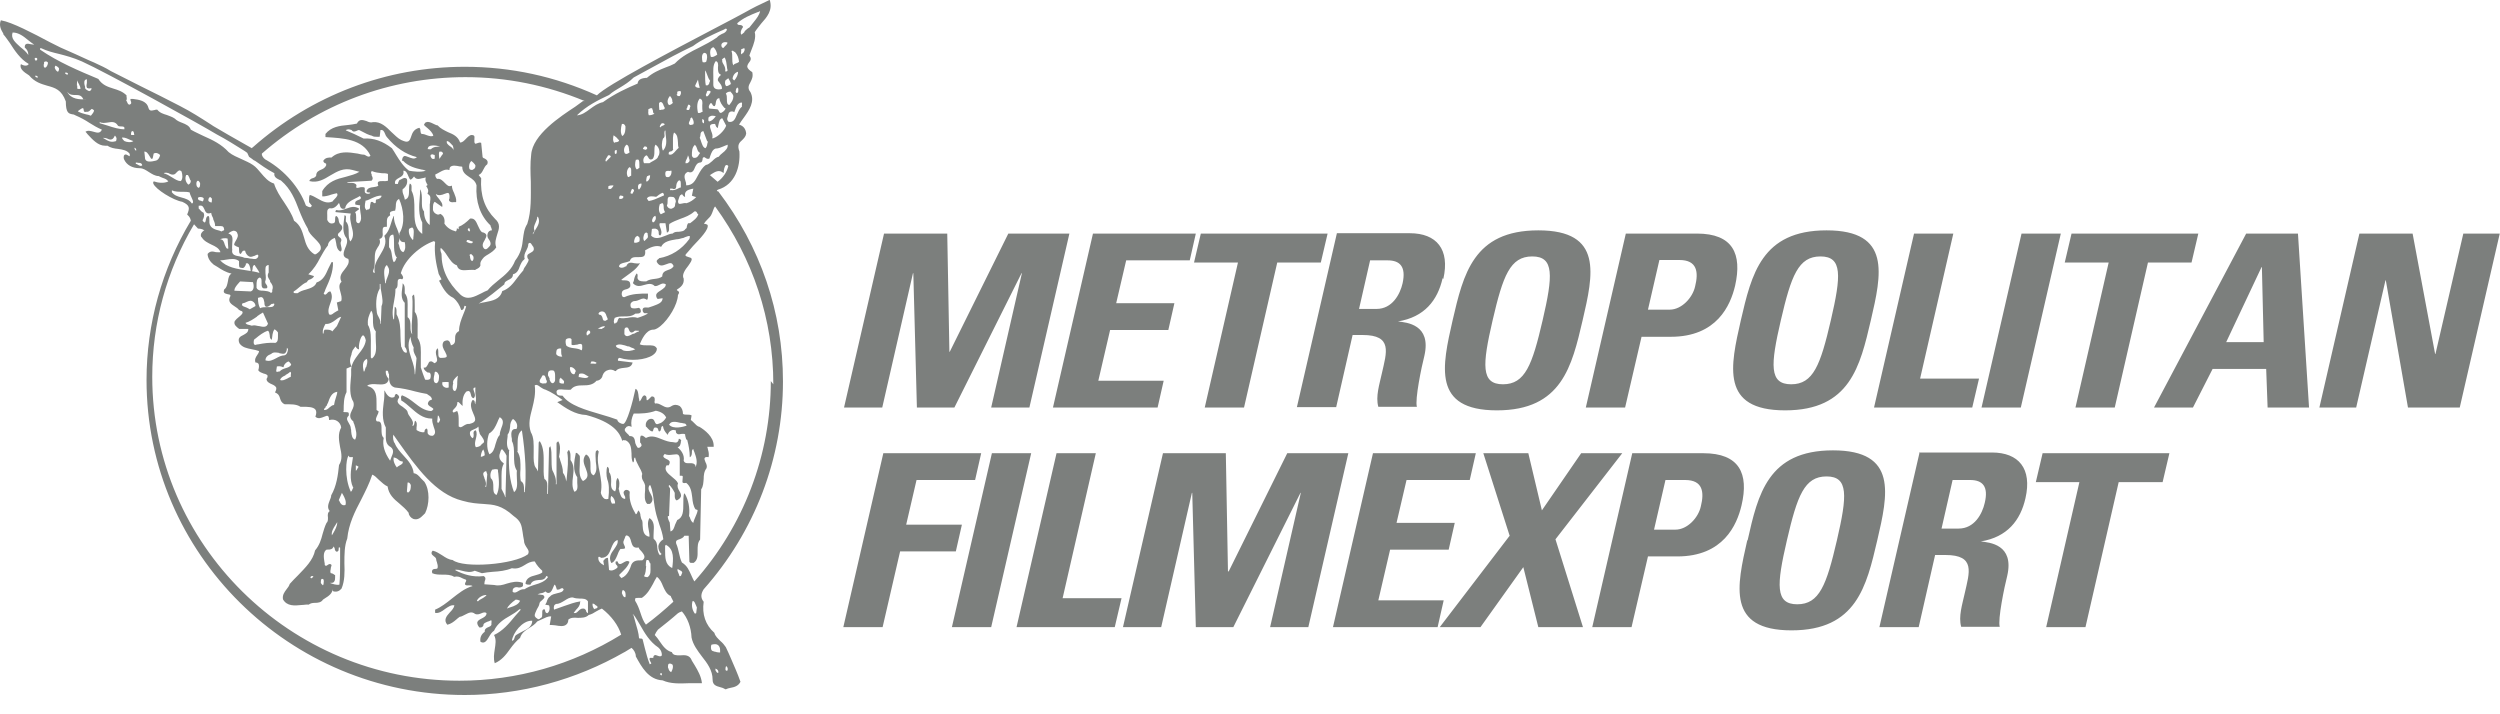 <svg width="70" height="20" viewBox="0 0 70 20" fill="none" xmlns="http://www.w3.org/2000/svg">
<path d="M56.993 13.5H58.223L57.293 17.56H58.393L59.323 13.5H60.553L60.743 12.69H57.193L57.003 13.5H56.993ZM54.363 14.8L54.673 13.44H55.163C55.513 13.44 55.683 13.62 55.573 14.08C55.503 14.39 55.283 14.8 54.843 14.8H54.353H54.363ZM53.743 12.69L52.623 17.56H53.723L54.183 15.54H54.473C55.323 15.54 55.143 16.03 55.013 16.61C54.943 16.93 54.833 17.26 54.913 17.55H55.993C55.933 17.35 56.123 16.43 56.203 16.12C56.403 15.24 55.703 15.19 55.463 15.16C56.203 15.04 56.573 14.57 56.713 13.95C56.903 13.12 56.523 12.67 55.773 12.67H53.733L53.743 12.69ZM50.033 15.13C50.323 13.88 50.523 13.34 51.143 13.34C51.763 13.34 51.723 13.88 51.433 15.13C51.143 16.38 50.943 16.92 50.323 16.92C49.703 16.92 49.743 16.38 50.033 15.13ZM48.923 15.13C48.633 16.41 48.343 17.65 50.163 17.65C51.983 17.65 52.263 16.41 52.563 15.13C52.863 13.84 53.143 12.61 51.323 12.61C49.503 12.61 49.223 13.84 48.933 15.13M46.313 14.83L46.633 13.44H47.183C47.683 13.44 47.723 13.78 47.623 14.18C47.553 14.5 47.243 14.83 46.913 14.83H46.303H46.313ZM45.703 12.69L44.583 17.56H45.683L46.143 15.58H46.963C48.253 15.58 48.633 14.7 48.763 14.15C48.973 13.26 48.703 12.69 47.693 12.69H45.703ZM42.263 15.01L40.313 17.56H41.453L42.653 15.88L43.073 17.56H44.323L43.553 15.1L45.423 12.69H44.273L43.173 14.29L42.793 12.69H41.533L42.273 15.01H42.263ZM38.443 12.69L37.323 17.56H40.253L40.423 16.81H38.593L38.923 15.39H40.563L40.733 14.64H39.103L39.383 13.44H41.153L41.323 12.69H38.443ZM32.563 12.69L31.443 17.56H32.513L33.373 13.8H33.383L33.483 17.56H34.533L36.413 13.8H36.423L35.563 17.56H36.633L37.753 12.69H36.043L34.403 16H34.383L34.323 12.69H32.553H32.563ZM29.583 12.69L28.463 17.56H31.213L31.403 16.75H29.753L30.683 12.69H29.583ZM27.773 12.69L26.653 17.56H27.753L28.873 12.69H27.773ZM24.733 12.69L23.613 17.56H24.713L25.203 15.44H26.763L26.933 14.69H25.373L25.663 13.44H27.303L27.473 12.69H24.733ZM21.583 10.67C21.583 12.74 20.823 14.73 19.443 16.28C19.403 16.22 19.383 16.16 19.353 16.1C19.293 15.97 19.243 15.84 19.093 15.75C19.053 15.67 19.033 15.58 19.013 15.49C18.993 15.4 18.973 15.31 18.933 15.22C18.913 15.13 18.963 15.12 19.023 15.1C19.073 15.08 19.133 15.06 19.163 15H19.283L19.303 15.73C19.323 15.77 19.353 15.76 19.383 15.76C19.393 15.76 19.403 15.76 19.413 15.76C19.413 15.76 19.413 15.76 19.423 15.76C19.543 15.68 19.533 15.55 19.533 15.42C19.533 15.3 19.533 15.19 19.603 15.11L19.633 13.7C19.693 13.62 19.693 13.51 19.703 13.41C19.703 13.31 19.713 13.2 19.783 13.11C19.803 13.06 19.783 12.99 19.753 12.94C19.733 12.89 19.713 12.84 19.733 12.82C19.743 12.8 19.783 12.79 19.833 12.8C19.833 12.8 19.843 12.8 19.843 12.79C19.853 12.71 19.843 12.65 19.823 12.59C19.823 12.57 19.813 12.54 19.803 12.51H19.983C19.983 12.51 19.983 12.49 19.983 12.48C19.983 12.23 19.733 12.04 19.583 11.95C19.523 11.94 19.473 11.88 19.433 11.84C19.403 11.81 19.373 11.78 19.343 11.76L19.363 11.64C19.363 11.64 19.363 11.64 19.363 11.63C19.323 11.61 19.283 11.61 19.233 11.61C19.193 11.61 19.153 11.61 19.123 11.59C19.123 11.5 19.093 11.42 19.033 11.37C18.963 11.33 18.883 11.32 18.803 11.37C18.703 11.44 18.623 11.4 18.533 11.35C18.473 11.32 18.413 11.28 18.343 11.3C18.323 11.28 18.323 11.24 18.333 11.21C18.333 11.17 18.333 11.14 18.313 11.12C18.303 11.11 18.283 11.1 18.263 11.1C18.263 11.1 18.253 11.1 18.243 11.1C18.243 11.11 18.223 11.12 18.213 11.13C18.183 11.16 18.153 11.2 18.113 11.21C18.103 11.2 18.103 11.18 18.103 11.16C18.103 11.13 18.103 11.09 18.053 11.07C18.003 11.07 17.983 11.12 17.963 11.16C17.953 11.19 17.933 11.22 17.903 11.24C17.903 11.21 17.893 11.17 17.883 11.12C17.873 11.02 17.863 10.92 17.803 10.89C17.803 10.89 17.803 10.89 17.793 10.89C17.713 11.27 17.553 11.85 17.453 11.87C17.383 11.87 17.293 11.82 17.283 11.75C17.153 11.7 16.983 11.65 16.813 11.6C16.403 11.48 15.943 11.35 15.753 11.08C15.623 11.08 15.583 11.06 15.583 10.96C15.603 10.89 15.693 10.9 15.793 10.91C15.863 10.91 15.933 10.92 15.983 10.91C16.063 10.8 16.193 10.79 16.333 10.79C16.463 10.79 16.603 10.78 16.703 10.66C16.783 10.66 16.863 10.59 16.873 10.51C16.903 10.43 16.953 10.38 17.033 10.36C17.093 10.34 17.163 10.35 17.223 10.39C17.223 10.39 17.233 10.39 17.243 10.39C17.293 10.32 17.383 10.31 17.473 10.3C17.583 10.29 17.683 10.28 17.713 10.15L17.303 10.1C17.303 10.1 17.303 10.08 17.303 10.06C17.303 10.04 17.333 10.02 17.353 10.02C17.643 10.12 18.083 10.08 18.283 9.94C18.353 9.89 18.393 9.83 18.393 9.76C18.343 9.66 18.243 9.67 18.133 9.67C18.053 9.67 17.973 9.67 17.913 9.64C17.963 9.52 18.083 9.24 18.283 9.23C18.283 9.23 18.283 9.23 18.293 9.23C18.363 9.23 18.443 9.17 18.493 9.13C18.723 8.94 18.973 8.53 18.983 8.26C19.003 8.23 19.013 8.21 19.013 8.19C19.013 8.16 18.983 8.15 18.973 8.14C18.973 8.14 18.953 8.13 18.953 8.12C18.953 8.12 18.953 8.12 18.953 8.11C19.063 8.04 19.163 7.96 19.143 7.8C19.083 7.7 19.183 7.55 19.273 7.44C19.333 7.35 19.383 7.29 19.363 7.24C19.353 7.22 19.323 7.21 19.283 7.2C19.243 7.19 19.193 7.17 19.193 7.15C19.193 7.15 19.193 7.13 19.203 7.12C19.243 7.07 19.323 6.99 19.403 6.89C19.613 6.67 19.853 6.42 19.813 6.3C19.793 6.28 19.773 6.28 19.753 6.27C19.743 6.27 19.723 6.27 19.713 6.27C19.733 6.22 19.773 6.18 19.813 6.14C19.853 6.1 19.893 6.06 19.913 6.02C19.933 5.99 19.943 5.95 19.963 5.9C19.983 5.85 19.993 5.81 20.023 5.78C21.083 7.24 21.653 8.95 21.653 10.76M19.883 4.9C19.883 4.9 19.903 4.89 19.913 4.88C20.023 4.81 20.133 4.74 20.253 4.84C20.253 4.84 20.253 4.84 20.263 4.84C20.263 4.84 20.263 4.84 20.263 4.83C20.263 4.78 20.283 4.64 20.333 4.62C20.353 4.62 20.373 4.62 20.393 4.65C20.353 4.82 20.243 4.98 20.093 5.09L19.873 4.9H19.883ZM20.393 3.4C20.343 3.35 20.363 3.3 20.383 3.25C20.383 3.22 20.403 3.2 20.403 3.17C20.423 3.14 20.453 3.12 20.483 3.12C20.513 3.12 20.533 3.12 20.553 3.14C20.553 3.14 20.553 3.14 20.563 3.14C20.563 3.12 20.573 3.1 20.583 3.08C20.613 2.99 20.653 2.89 20.753 2.87C20.763 2.87 20.773 2.87 20.773 2.88C20.783 2.89 20.773 2.92 20.773 2.95C20.773 2.96 20.773 2.98 20.773 2.99C20.703 3.04 20.673 3.13 20.633 3.21C20.583 3.33 20.543 3.44 20.393 3.41M20.793 1.48C20.793 1.48 20.783 1.51 20.773 1.52C20.743 1.51 20.743 1.48 20.753 1.44C20.753 1.42 20.753 1.4 20.753 1.38C20.753 1.38 20.773 1.37 20.783 1.37C20.803 1.36 20.813 1.35 20.843 1.35C20.863 1.39 20.843 1.44 20.803 1.49M20.853 0.89C20.853 0.89 20.783 0.96 20.753 0.97C20.723 0.9 20.753 0.83 20.803 0.76C20.803 0.71 20.743 0.7 20.713 0.7C20.673 0.7 20.643 0.69 20.643 0.65C20.813 0.5 21.013 0.42 21.213 0.34C21.233 0.34 21.263 0.32 21.283 0.31C21.263 0.42 21.183 0.52 21.103 0.62C21.063 0.67 21.023 0.72 20.983 0.77C20.933 0.79 20.893 0.84 20.843 0.88M20.583 1.46C20.653 1.54 20.683 1.63 20.693 1.73C20.673 1.75 20.653 1.76 20.623 1.77C20.593 1.78 20.553 1.79 20.533 1.83C20.503 1.77 20.503 1.69 20.503 1.61C20.503 1.55 20.503 1.49 20.483 1.43C20.483 1.43 20.493 1.42 20.503 1.42C20.513 1.42 20.533 1.42 20.543 1.44C20.553 1.44 20.573 1.46 20.583 1.46ZM20.603 2.54C20.603 2.54 20.603 2.48 20.643 2.45C20.643 2.45 20.653 2.45 20.663 2.47C20.663 2.47 20.663 2.48 20.673 2.48C20.673 2.49 20.673 2.51 20.673 2.52C20.673 2.56 20.673 2.59 20.643 2.6C20.623 2.6 20.613 2.6 20.613 2.6C20.603 2.59 20.593 2.56 20.603 2.54ZM20.563 2.25C20.563 2.25 20.543 2.25 20.533 2.23C20.533 2.23 20.523 2.22 20.513 2.21C20.513 2.13 20.573 2.03 20.663 2.01C20.673 2.08 20.623 2.18 20.563 2.25ZM20.463 2.58C20.463 2.58 20.543 2.65 20.533 2.71C20.533 2.78 20.493 2.85 20.443 2.91C20.443 2.92 20.423 2.93 20.423 2.94C20.353 2.93 20.353 2.86 20.353 2.78C20.353 2.72 20.353 2.66 20.323 2.62C20.363 2.57 20.423 2.56 20.473 2.57M20.453 2.36C20.453 2.36 20.373 2.42 20.333 2.41C20.293 2.37 20.293 2.3 20.313 2.25L20.393 2.19C20.393 2.19 20.433 2.26 20.453 2.3C20.453 2.32 20.453 2.34 20.473 2.35M20.373 1.2C20.373 1.2 20.343 1.26 20.313 1.28C20.293 1.3 20.273 1.32 20.263 1.34C20.243 1.34 20.223 1.34 20.213 1.32C20.193 1.29 20.193 1.24 20.213 1.22C20.233 1.19 20.273 1.18 20.303 1.18C20.333 1.18 20.353 1.18 20.373 1.2ZM16.943 9.13C16.943 9.13 16.933 9.16 16.903 9.18C16.883 9.18 16.863 9.2 16.853 9.21C16.813 9.21 16.763 9.21 16.733 9.2C16.733 9.2 16.753 9.2 16.763 9.19C16.813 9.16 16.893 9.12 16.943 9.14M17.023 8.94C17.023 8.94 17.013 8.95 16.993 8.96C16.983 8.96 16.973 8.97 16.963 8.98C16.893 8.99 16.883 8.96 16.873 8.91C16.863 8.87 16.843 8.81 16.773 8.81C16.763 8.8 16.753 8.78 16.763 8.77C16.773 8.74 16.823 8.72 16.853 8.72C16.933 8.72 16.963 8.78 16.983 8.85C16.993 8.87 17.003 8.9 17.013 8.92V8.94M16.973 4.53C16.973 4.53 16.953 4.51 16.953 4.5C16.953 4.47 16.973 4.43 17.003 4.39C17.003 4.38 17.023 4.37 17.023 4.35C17.043 4.35 17.053 4.35 17.073 4.35C17.093 4.36 17.103 4.38 17.103 4.39L16.973 4.52V4.53ZM17.173 5.21C17.173 5.21 17.133 5.27 17.103 5.29H17.093C17.093 5.29 17.043 5.29 17.033 5.29C17.033 5.29 17.033 5.29 17.033 5.27C17.033 5.25 17.033 5.23 17.033 5.22C17.053 5.19 17.133 5.19 17.173 5.19C17.173 5.21 17.173 5.22 17.173 5.23M17.183 3.79C17.183 3.79 17.243 3.83 17.273 3.86C17.293 3.88 17.303 3.91 17.333 3.92C17.333 3.96 17.313 3.97 17.263 3.98C17.243 3.98 17.223 3.98 17.203 4C17.153 3.96 17.163 3.85 17.183 3.78M17.273 4.27C17.273 4.27 17.253 4.3 17.253 4.31C17.233 4.31 17.223 4.31 17.213 4.29C17.213 4.29 17.213 4.25 17.213 4.23C17.213 4.21 17.243 4.2 17.263 4.2C17.263 4.2 17.283 4.23 17.263 4.26M17.963 5.14C17.963 5.19 17.953 5.23 17.923 5.27C17.923 5.27 17.913 5.29 17.903 5.3H17.873C17.873 5.3 17.853 5.22 17.873 5.18C17.883 5.16 17.913 5.14 17.953 5.14M17.793 4.48C17.793 4.48 17.853 4.46 17.873 4.47C17.903 4.49 17.903 4.56 17.903 4.62C17.903 4.65 17.903 4.68 17.903 4.7C17.893 4.7 17.883 4.71 17.873 4.72C17.853 4.74 17.843 4.74 17.823 4.74C17.763 4.67 17.783 4.54 17.803 4.48M17.843 6.6C17.843 6.6 17.893 6.63 17.903 6.65C17.913 6.68 17.913 6.73 17.903 6.76C17.863 6.79 17.793 6.81 17.753 6.79C17.753 6.71 17.783 6.62 17.843 6.61M17.683 5.32C17.683 5.32 17.693 5.3 17.693 5.29C17.713 5.29 17.723 5.29 17.743 5.31C17.743 5.31 17.743 5.31 17.753 5.32C17.753 5.36 17.733 5.38 17.713 5.41C17.713 5.41 17.713 5.42 17.703 5.43L17.653 5.41C17.653 5.41 17.663 5.35 17.683 5.32ZM17.673 4.83C17.673 4.83 17.673 4.89 17.673 4.92C17.663 4.92 17.643 4.93 17.633 4.94C17.603 4.96 17.593 4.97 17.573 4.94C17.533 4.85 17.553 4.74 17.623 4.68C17.683 4.7 17.673 4.75 17.673 4.83ZM17.543 4.05C17.603 4.07 17.603 4.12 17.613 4.18C17.613 4.21 17.613 4.24 17.633 4.26C17.613 4.28 17.583 4.3 17.553 4.31C17.533 4.31 17.513 4.31 17.493 4.29C17.453 4.21 17.473 4.11 17.543 4.05ZM17.413 5.48C17.413 5.48 17.453 5.49 17.453 5.5C17.453 5.5 17.453 5.52 17.453 5.53C17.433 5.56 17.413 5.57 17.373 5.57C17.373 5.57 17.353 5.57 17.343 5.57C17.333 5.55 17.333 5.53 17.343 5.51C17.343 5.49 17.363 5.48 17.383 5.47C17.383 5.47 17.403 5.48 17.423 5.49M17.413 3.47C17.413 3.47 17.443 3.47 17.453 3.47C17.483 3.48 17.503 3.51 17.513 3.54C17.513 3.62 17.513 3.76 17.423 3.81C17.363 3.72 17.383 3.58 17.413 3.47ZM19.553 5.99C19.533 6.1 19.413 6.18 19.323 6.25C19.323 6.25 19.283 6.25 19.273 6.25C19.253 6.26 19.243 6.3 19.233 6.33C19.233 6.37 19.223 6.4 19.193 6.41C19.153 6.48 19.073 6.48 19.003 6.49C18.943 6.49 18.883 6.49 18.833 6.54C18.773 6.54 18.703 6.57 18.633 6.6C18.483 6.66 18.343 6.71 18.233 6.6L18.253 6.41C18.253 6.41 18.343 6.39 18.373 6.41C18.413 6.42 18.433 6.45 18.443 6.49C18.443 6.5 18.443 6.51 18.443 6.52C18.443 6.55 18.443 6.58 18.473 6.59H18.493C18.543 6.52 18.513 6.45 18.493 6.39C18.473 6.34 18.453 6.29 18.473 6.25H18.633L18.673 6.51C18.673 6.51 18.673 6.51 18.683 6.51C18.743 6.48 18.733 6.43 18.733 6.37C18.733 6.33 18.733 6.29 18.743 6.27C18.833 6.21 18.943 6.17 19.043 6.13C19.183 6.08 19.323 6.03 19.443 5.92C19.453 5.92 19.463 5.92 19.483 5.92C19.503 5.93 19.523 5.96 19.533 5.99M19.093 5.43C19.093 5.43 19.133 5.5 19.173 5.51C19.173 5.51 19.173 5.51 19.183 5.51C19.153 5.35 19.253 5.32 19.363 5.29C19.383 5.29 19.393 5.29 19.413 5.28L19.373 5.48L19.493 5.52C19.413 5.6 19.323 5.66 19.223 5.69C19.173 5.68 19.133 5.69 19.093 5.7C19.063 5.7 19.033 5.72 19.003 5.7C18.963 5.64 19.003 5.58 19.023 5.51C19.023 5.5 19.043 5.48 19.043 5.47L19.093 5.44V5.43ZM18.963 2.64C18.963 2.64 18.963 2.59 18.963 2.57C18.973 2.56 19.003 2.55 19.023 2.55C19.033 2.55 19.043 2.55 19.053 2.55C19.083 2.59 19.063 2.65 19.033 2.69C19.013 2.69 18.993 2.69 18.983 2.69C18.963 2.68 18.953 2.66 18.943 2.64M18.753 2.68C18.753 2.68 18.813 2.74 18.823 2.8C18.823 2.83 18.823 2.86 18.843 2.88C18.813 2.91 18.783 2.93 18.753 2.94C18.753 2.94 18.723 2.94 18.713 2.92C18.663 2.83 18.713 2.74 18.763 2.68M18.763 5.34V5.28C18.763 5.28 18.793 5.28 18.823 5.28C18.843 5.29 18.863 5.3 18.893 5.29C18.913 5.29 18.923 5.27 18.933 5.24C18.933 5.16 18.953 5.09 19.013 5.05C19.063 5.05 19.063 5.1 19.063 5.17C19.063 5.2 19.063 5.23 19.063 5.25C19.033 5.25 19.003 5.27 18.983 5.28C18.923 5.31 18.853 5.34 18.773 5.32M18.923 5.65C18.923 5.65 18.903 5.7 18.903 5.73C18.903 5.78 18.883 5.81 18.833 5.83C18.803 5.85 18.773 5.85 18.733 5.83C18.703 5.81 18.683 5.79 18.673 5.75C18.693 5.72 18.693 5.67 18.693 5.63C18.693 5.56 18.693 5.52 18.753 5.51C18.753 5.51 18.833 5.51 18.863 5.52C18.893 5.54 18.923 5.59 18.923 5.64M18.763 4.78C18.763 4.78 18.783 4.78 18.803 4.78C18.803 4.81 18.803 4.86 18.783 4.9C18.773 4.92 18.753 4.95 18.713 4.96C18.683 4.96 18.653 4.96 18.643 4.94C18.623 4.9 18.623 4.83 18.643 4.8C18.673 4.78 18.723 4.78 18.763 4.79M18.633 3.67C18.633 3.67 18.633 3.76 18.643 3.8C18.663 3.96 18.673 4.1 18.563 4.22C18.513 4.12 18.533 3.96 18.563 3.88C18.613 3.85 18.613 3.8 18.603 3.75C18.603 3.72 18.603 3.69 18.613 3.66H18.643L18.633 3.67ZM18.453 2.96C18.453 2.96 18.453 2.91 18.453 2.89C18.473 2.86 18.493 2.85 18.513 2.86C18.543 2.86 18.573 2.92 18.583 2.96C18.593 2.98 18.603 3 18.613 3.02C18.613 3.06 18.593 3.06 18.553 3.07C18.533 3.07 18.513 3.07 18.493 3.08H18.463C18.463 3.08 18.453 3.01 18.453 2.97M18.473 3.54C18.473 3.54 18.493 3.48 18.533 3.45C18.563 3.45 18.593 3.45 18.613 3.48C18.603 3.5 18.583 3.51 18.553 3.52C18.523 3.53 18.503 3.55 18.483 3.57C18.483 3.56 18.473 3.55 18.473 3.54ZM18.473 5.72C18.473 5.72 18.543 5.68 18.553 5.69C18.573 5.7 18.583 5.75 18.583 5.8C18.583 5.85 18.593 5.9 18.623 5.94L18.503 6C18.433 5.93 18.443 5.81 18.473 5.72ZM18.343 6.03C18.343 6.03 18.373 6.08 18.363 6.12C18.363 6.13 18.353 6.15 18.353 6.16C18.353 6.16 18.333 6.18 18.333 6.19C18.313 6.22 18.303 6.23 18.273 6.22C18.253 6.19 18.253 6.16 18.273 6.12C18.283 6.08 18.323 6.05 18.353 6.04M18.563 5.4C18.563 5.4 18.593 5.43 18.593 5.47C18.563 5.48 18.533 5.5 18.503 5.51C18.393 5.56 18.283 5.61 18.163 5.63L18.113 5.56C18.153 5.47 18.303 5.5 18.363 5.51C18.363 5.51 18.363 5.51 18.373 5.51C18.373 5.51 18.393 5.5 18.403 5.49C18.453 5.45 18.533 5.39 18.573 5.4M18.073 4.19C18.073 4.19 18.043 4.19 18.023 4.18C18.023 4.18 18.003 4.17 18.003 4.16C18.003 4.16 18.003 4.14 18.023 4.13C18.023 4.13 18.043 4.11 18.043 4.1C18.083 4.1 18.113 4.1 18.123 4.15C18.123 4.17 18.093 4.19 18.073 4.2M18.133 4.93C18.133 4.93 18.183 4.9 18.203 4.91C18.203 4.98 18.183 5.04 18.123 5.08H18.093C18.093 5.08 18.093 4.97 18.123 4.93M18.133 6.56C18.133 6.56 18.153 6.63 18.133 6.66L18.043 6.75C17.983 6.69 18.033 6.57 18.043 6.55C18.063 6.52 18.083 6.51 18.093 6.51C18.113 6.51 18.123 6.53 18.143 6.55M18.163 3.22C18.163 3.22 18.143 3.16 18.153 3.12C18.153 3.1 18.153 3.08 18.153 3.06C18.193 3.04 18.233 3.01 18.263 3.04C18.263 3.05 18.273 3.08 18.283 3.1C18.283 3.13 18.283 3.16 18.313 3.18C18.313 3.18 18.323 3.18 18.333 3.18C18.283 3.21 18.203 3.24 18.153 3.22M18.433 4.36C18.423 4.44 18.353 4.47 18.283 4.51C18.243 4.53 18.213 4.55 18.183 4.57H18.033C17.993 4.49 18.013 4.4 18.093 4.35C18.123 4.35 18.133 4.38 18.153 4.41C18.173 4.45 18.203 4.49 18.273 4.45C18.323 4.39 18.323 4.31 18.323 4.23C18.323 4.16 18.323 4.1 18.353 4.05C18.453 4.11 18.493 4.25 18.443 4.36M18.843 4.18C18.843 4.13 18.843 4.07 18.843 4.02C18.843 3.91 18.833 3.8 18.873 3.71C18.973 3.77 18.973 3.87 18.983 3.99C18.983 4.04 18.983 4.09 19.003 4.14C18.973 4.16 18.953 4.19 18.923 4.22C18.863 4.29 18.803 4.36 18.723 4.32C18.723 4.27 18.723 4.25 18.773 4.24C18.803 4.24 18.813 4.23 18.833 4.21C18.833 4.21 18.843 4.2 18.853 4.19M20.373 4.05C20.393 4.14 20.313 4.22 20.223 4.29C20.183 4.32 20.153 4.35 20.123 4.39C20.053 4.4 19.993 4.46 19.943 4.51C19.883 4.56 19.833 4.61 19.763 4.62C19.663 4.69 19.603 4.8 19.543 4.91C19.463 5.06 19.403 5.19 19.213 5.19C19.213 5.19 19.213 5.11 19.193 5.07C19.163 4.97 19.133 4.87 19.263 4.81C19.303 4.83 19.333 4.83 19.363 4.82C19.413 4.8 19.433 4.75 19.453 4.7C19.483 4.63 19.523 4.55 19.613 4.55C19.663 4.54 19.663 4.5 19.673 4.46C19.673 4.43 19.673 4.41 19.713 4.4C19.723 4.4 19.743 4.41 19.753 4.42C19.783 4.44 19.813 4.46 19.863 4.44C19.873 4.41 19.883 4.38 19.893 4.35C19.923 4.27 19.953 4.19 20.033 4.16C20.113 4.16 20.183 4.13 20.253 4.1C20.283 4.09 20.313 4.07 20.353 4.06M20.333 3.52C20.283 3.66 20.103 3.83 19.973 3.87C19.973 3.87 19.963 3.88 19.943 3.87C19.963 3.81 19.943 3.74 19.913 3.67C19.893 3.6 19.863 3.54 19.893 3.5C19.913 3.48 19.943 3.47 20.003 3.47C20.003 3.47 20.013 3.47 20.023 3.47C20.023 3.48 20.033 3.49 20.033 3.5C20.043 3.53 20.053 3.56 20.093 3.58C20.093 3.58 20.093 3.58 20.103 3.58C20.103 3.56 20.103 3.54 20.113 3.51C20.133 3.42 20.143 3.33 20.223 3.31L20.323 3.5L20.333 3.52ZM19.903 1.37C19.903 1.37 19.943 1.33 19.973 1.32C20.023 1.36 20.063 1.43 20.083 1.53C20.083 1.53 20.063 1.54 20.053 1.55C20.003 1.58 19.953 1.61 19.903 1.59C19.883 1.52 19.873 1.43 19.903 1.38M19.843 3.28C19.843 3.28 19.903 3.24 19.933 3.24C19.963 3.24 20.013 3.24 20.043 3.26C20.043 3.26 20.033 3.27 20.023 3.28C19.983 3.33 19.923 3.39 19.863 3.4C19.843 3.4 19.833 3.38 19.833 3.36C19.833 3.33 19.833 3.29 19.853 3.27M19.893 2.56C19.893 2.56 19.893 2.6 19.883 2.61C19.873 2.61 19.863 2.63 19.853 2.65C19.833 2.68 19.813 2.7 19.783 2.7C19.753 2.67 19.763 2.64 19.783 2.61C19.783 2.6 19.793 2.59 19.793 2.57C19.793 2.55 19.823 2.54 19.833 2.54C19.863 2.54 19.893 2.54 19.903 2.57M19.803 2.1C19.823 2.16 19.843 2.21 19.883 2.26C19.883 2.27 19.873 2.29 19.863 2.31C19.863 2.34 19.843 2.37 19.813 2.39H19.763C19.743 2.3 19.743 2.18 19.743 2.08C19.743 2.04 19.743 2.01 19.743 1.97C19.773 2.01 19.783 2.05 19.803 2.1ZM19.713 1.48C19.713 1.48 19.753 1.48 19.773 1.5C19.813 1.54 19.803 1.65 19.773 1.73C19.733 1.75 19.723 1.75 19.673 1.74C19.653 1.66 19.633 1.52 19.713 1.48ZM19.663 2.96C19.663 3.02 19.663 3.08 19.673 3.13C19.663 3.13 19.653 3.14 19.643 3.14C19.613 3.16 19.583 3.17 19.543 3.16C19.503 2.97 19.523 2.84 19.593 2.76C19.673 2.78 19.673 2.86 19.663 2.95M19.463 2.4L19.543 2.23C19.553 2.31 19.573 2.38 19.593 2.46C19.563 2.46 19.523 2.46 19.493 2.44C19.473 2.43 19.463 2.41 19.463 2.39M19.703 3.45C19.703 3.45 19.683 3.45 19.673 3.43C19.673 3.43 19.673 3.42 19.663 3.41C19.663 3.39 19.663 3.35 19.663 3.34C19.663 3.34 19.673 3.33 19.683 3.34C19.683 3.34 19.703 3.35 19.713 3.37C19.713 3.37 19.713 3.39 19.713 3.4C19.713 3.43 19.713 3.45 19.703 3.46M19.823 3.96C19.823 3.96 19.813 4 19.803 4.03C19.803 4.07 19.783 4.12 19.753 4.15C19.683 4.13 19.663 4.05 19.633 3.97C19.623 3.93 19.613 3.9 19.593 3.86C19.603 3.83 19.613 3.8 19.613 3.78C19.613 3.72 19.633 3.68 19.693 3.67L19.803 3.96H19.823ZM19.453 4.05C19.453 4.05 19.503 4.1 19.513 4.15C19.533 4.2 19.543 4.26 19.603 4.28C19.603 4.29 19.593 4.3 19.583 4.31C19.553 4.36 19.523 4.42 19.453 4.42C19.443 4.42 19.433 4.42 19.423 4.42C19.393 4.41 19.373 4.37 19.373 4.35C19.373 4.25 19.373 4.13 19.453 4.06M19.373 3.29C19.373 3.29 19.453 3.41 19.413 3.48C19.393 3.49 19.363 3.5 19.323 3.5C19.273 3.47 19.283 3.44 19.313 3.38C19.323 3.36 19.333 3.34 19.333 3.31L19.383 3.28L19.373 3.29ZM19.233 3.04C19.233 3.04 19.253 2.96 19.273 2.93C19.273 2.93 19.303 2.93 19.323 2.95C19.323 2.95 19.323 2.97 19.333 2.97C19.333 2.98 19.323 3 19.313 3.02C19.313 3.05 19.303 3.07 19.283 3.08C19.283 3.08 19.263 3.08 19.243 3.08C19.223 3.07 19.213 3.05 19.213 3.04M19.283 4.41C19.313 4.48 19.333 4.52 19.243 4.57H19.193C19.193 4.51 19.213 4.48 19.233 4.44C19.243 4.41 19.263 4.38 19.263 4.34C19.263 4.36 19.283 4.39 19.293 4.41M20.123 2.28C20.123 2.28 20.143 2.32 20.163 2.34C20.193 2.38 20.223 2.43 20.213 2.49C20.153 2.51 20.073 2.51 20.023 2.48C19.993 2.46 19.973 2.42 19.973 2.38C19.973 2.3 19.973 2.22 19.973 2.14C19.973 1.98 19.953 1.82 20.043 1.71C20.113 1.73 20.113 1.81 20.103 1.89C20.103 1.97 20.103 2.06 20.183 2.09C20.183 2.11 20.163 2.12 20.143 2.14C20.113 2.18 20.073 2.23 20.123 2.29M20.213 1.67C20.213 1.67 20.243 1.63 20.293 1.61C20.333 1.69 20.343 1.78 20.353 1.86C20.353 1.9 20.363 1.93 20.373 1.97C20.363 1.99 20.353 2 20.333 2C20.323 2 20.313 2 20.303 2C20.323 1.93 20.293 1.86 20.263 1.81C20.233 1.76 20.213 1.72 20.223 1.68M20.313 3.03C20.313 3.09 20.233 3.14 20.193 3.16C20.163 3.16 20.153 3.16 20.133 3.12C20.123 3.1 20.113 3.07 20.083 3.06L19.863 3.04C19.823 2.99 19.863 2.93 19.893 2.89C19.923 2.89 19.933 2.89 19.943 2.92C19.953 2.94 19.973 2.98 20.013 2.97C20.033 2.94 20.043 2.91 20.043 2.87C20.053 2.81 20.073 2.75 20.143 2.75C20.153 2.86 20.223 2.95 20.283 3.02M17.223 9.07C17.163 9.04 17.193 8.94 17.213 8.9C17.293 8.86 17.383 8.86 17.473 8.86C17.583 8.86 17.693 8.86 17.793 8.78C17.803 8.78 17.823 8.78 17.833 8.78C17.873 8.78 17.923 8.78 17.943 8.73C17.943 8.69 17.943 8.65 17.893 8.62C17.893 8.62 17.893 8.62 17.883 8.62C17.833 8.63 17.733 8.65 17.683 8.62C17.663 8.61 17.653 8.58 17.653 8.55C17.653 8.53 17.653 8.51 17.663 8.49C17.693 8.45 17.733 8.43 17.763 8.43C17.823 8.43 17.863 8.41 17.913 8.39C17.973 8.36 18.033 8.34 18.103 8.39C18.103 8.39 18.113 8.39 18.123 8.39C18.143 8.36 18.143 8.32 18.143 8.28C18.143 8.26 18.143 8.24 18.143 8.22C17.923 8.22 17.693 8.22 17.483 8.32C17.453 8.32 17.433 8.32 17.423 8.29C17.403 8.26 17.403 8.21 17.423 8.16C17.443 8.13 17.483 8.11 17.533 8.1C17.573 8.09 17.623 8.07 17.643 8.03C17.653 8 17.653 7.96 17.633 7.9C17.593 7.85 17.533 7.85 17.483 7.85C17.453 7.85 17.423 7.85 17.393 7.84C17.443 7.79 17.503 7.76 17.563 7.71C17.683 7.62 17.813 7.54 17.913 7.38V7.37H17.903C17.863 7.39 17.813 7.37 17.763 7.37C17.673 7.35 17.583 7.33 17.533 7.46C17.513 7.46 17.493 7.46 17.483 7.48C17.423 7.5 17.383 7.51 17.333 7.47C17.333 7.39 17.413 7.37 17.503 7.35C17.543 7.34 17.593 7.33 17.633 7.31C17.673 7.19 17.763 7.2 17.863 7.2C17.933 7.2 17.993 7.2 18.033 7.17C18.063 7.14 18.073 7.09 18.063 7.01C18.193 6.93 18.373 6.85 18.513 6.91C18.583 6.76 18.763 6.73 18.943 6.7C19.003 6.7 19.053 6.68 19.093 6.67C19.113 6.67 19.153 6.66 19.183 6.64C19.233 6.62 19.293 6.6 19.313 6.61C19.313 6.61 19.323 6.63 19.303 6.69C19.083 6.99 18.793 7.17 18.453 7.23C18.453 7.24 18.443 7.25 18.423 7.26C18.403 7.28 18.373 7.3 18.393 7.34C18.473 7.48 18.563 7.43 18.653 7.4C18.703 7.38 18.753 7.36 18.793 7.37C18.823 7.38 18.843 7.41 18.863 7.45C18.823 7.52 18.763 7.54 18.703 7.56C18.623 7.59 18.543 7.62 18.543 7.74C18.483 7.79 18.403 7.8 18.323 7.81C18.243 7.82 18.163 7.83 18.093 7.88C17.983 7.88 17.903 7.88 17.873 7.83C17.853 7.81 17.843 7.78 17.853 7.74C17.853 7.74 17.853 7.73 17.853 7.72C17.853 7.7 17.853 7.68 17.833 7.66H17.823C17.793 7.7 17.763 7.77 17.753 7.83C17.753 7.86 17.733 7.9 17.723 7.92C17.723 7.92 17.723 7.92 17.723 7.93C17.823 8.04 17.933 8.01 18.033 7.98C18.143 7.95 18.243 7.92 18.333 8.01C18.333 8.01 18.343 8.01 18.353 8.01C18.393 8.01 18.433 7.99 18.473 7.97C18.533 7.94 18.573 7.92 18.643 7.96C18.643 8.04 18.573 8.08 18.503 8.13C18.443 8.17 18.383 8.2 18.373 8.26C18.373 8.29 18.373 8.33 18.413 8.37C18.413 8.37 18.413 8.37 18.423 8.37L18.553 8.35C18.553 8.48 18.413 8.52 18.283 8.57C18.243 8.58 18.203 8.6 18.163 8.61C18.143 8.61 18.133 8.61 18.103 8.61C18.063 8.61 18.013 8.6 17.993 8.66C17.993 8.7 17.993 8.74 18.043 8.77C18.053 8.77 18.063 8.77 18.073 8.77C18.103 8.77 18.123 8.77 18.143 8.77C18.093 8.82 18.013 8.84 17.943 8.87C17.913 8.88 17.883 8.89 17.853 8.9C17.763 8.87 17.663 8.88 17.573 8.9C17.493 8.91 17.413 8.92 17.343 8.9C17.313 8.92 17.303 8.95 17.293 8.98C17.283 9.02 17.273 9.04 17.233 9.04M17.733 9.34C17.663 9.38 17.593 9.42 17.543 9.41C17.523 9.41 17.493 9.38 17.483 9.36C17.483 9.34 17.483 9.32 17.483 9.29C17.483 9.22 17.483 9.18 17.533 9.17C17.583 9.16 17.593 9.19 17.613 9.24C17.623 9.27 17.643 9.3 17.673 9.31C17.693 9.31 17.723 9.31 17.763 9.27C17.783 9.25 17.803 9.26 17.833 9.26C17.843 9.26 17.863 9.26 17.883 9.26C17.883 9.26 17.893 9.27 17.893 9.28C17.843 9.29 17.793 9.32 17.743 9.35M17.793 9.78C17.703 9.82 17.563 9.85 17.443 9.81C17.413 9.78 17.383 9.77 17.343 9.76C17.293 9.74 17.253 9.73 17.243 9.68C17.313 9.61 17.473 9.66 17.583 9.7H17.613C17.613 9.7 17.653 9.72 17.673 9.73C17.713 9.74 17.753 9.76 17.783 9.78M16.553 10.13C16.553 10.13 16.553 10.12 16.563 10.12C16.603 10.12 16.633 10.12 16.673 10.14C16.683 10.14 16.693 10.15 16.703 10.16C16.693 10.19 16.663 10.19 16.613 10.18C16.603 10.18 16.583 10.18 16.573 10.18C16.563 10.18 16.553 10.18 16.543 10.18C16.543 10.18 16.533 10.18 16.533 10.17C16.533 10.17 16.543 10.15 16.553 10.14M20.353 0.83C20.333 0.9 20.273 0.93 20.213 0.95C20.163 0.98 20.113 1 20.073 1.05C19.913 1.16 19.743 1.25 19.583 1.33C19.343 1.45 19.093 1.57 18.893 1.78C18.813 1.82 18.723 1.86 18.633 1.89C18.453 1.96 18.273 2.04 18.113 2.18C18.113 2.18 18.093 2.18 18.083 2.18C17.993 2.19 17.863 2.21 17.853 2.34C17.573 2.46 17.213 2.62 16.883 2.86C16.743 2.89 16.633 2.97 16.523 3.05C16.403 3.14 16.293 3.22 16.153 3.23C16.413 2.97 16.753 2.8 17.053 2.66C17.153 2.57 17.263 2.51 17.363 2.45C17.493 2.37 17.623 2.29 17.743 2.17C17.923 2.07 18.113 1.97 18.293 1.87C18.653 1.67 19.023 1.47 19.403 1.29C19.643 1.11 19.913 0.99 20.173 0.87C20.223 0.85 20.273 0.83 20.323 0.8C20.323 0.8 20.333 0.8 20.353 0.82M16.483 9.36C16.483 9.36 16.453 9.4 16.433 9.39C16.423 9.37 16.423 9.35 16.423 9.33C16.423 9.3 16.453 9.26 16.473 9.25C16.523 9.26 16.533 9.28 16.523 9.33C16.513 9.33 16.503 9.35 16.493 9.36M16.483 10.54C16.443 10.61 16.323 10.58 16.233 10.56C16.223 10.56 16.213 10.56 16.203 10.56C16.203 10.54 16.203 10.51 16.213 10.48C16.213 10.47 16.233 10.46 16.253 10.46C16.313 10.45 16.363 10.47 16.403 10.5C16.423 10.51 16.453 10.53 16.473 10.54M15.963 10.28C15.963 10.28 15.963 10.28 15.983 10.28C15.983 10.28 15.993 10.28 16.003 10.28C16.053 10.29 16.113 10.35 16.123 10.39C16.123 10.4 16.103 10.42 16.103 10.43C16.103 10.45 16.093 10.47 16.073 10.48C16.013 10.48 15.973 10.42 15.963 10.36C15.953 10.31 15.963 10.29 15.963 10.28ZM15.853 9.67C15.853 9.67 15.823 9.58 15.843 9.51C15.863 9.48 15.913 9.47 15.943 9.47C15.963 9.47 15.983 9.47 16.003 9.5V9.64C16.003 9.64 16.003 9.64 16.003 9.65C16.043 9.68 16.103 9.65 16.163 9.65C16.213 9.63 16.263 9.62 16.283 9.64C16.303 9.65 16.303 9.68 16.303 9.73C16.303 9.75 16.303 9.79 16.283 9.81C16.223 9.77 16.153 9.76 16.073 9.75C15.983 9.74 15.893 9.72 15.853 9.67ZM15.683 10.57C15.683 10.57 15.743 10.61 15.763 10.64C15.763 10.64 15.783 10.66 15.793 10.67C15.793 10.7 15.793 10.73 15.783 10.74C15.783 10.74 15.763 10.74 15.753 10.74C15.713 10.74 15.683 10.73 15.663 10.71C15.663 10.7 15.663 10.68 15.663 10.67C15.663 10.63 15.663 10.6 15.693 10.59M15.573 9.92C15.573 9.92 15.573 9.82 15.593 9.79C15.623 9.76 15.673 9.75 15.713 9.76C15.713 9.78 15.713 9.81 15.713 9.84C15.713 9.88 15.713 9.94 15.743 9.98C15.723 9.99 15.703 9.99 15.673 9.98C15.623 9.97 15.583 9.94 15.573 9.91M16.323 2.83C16.323 2.83 16.203 2.92 16.103 2.99C15.693 3.26 14.913 3.77 14.873 4.33C14.843 4.57 14.853 4.84 14.863 5.09C14.863 5.49 14.883 5.91 14.763 6.27C14.673 6.41 14.663 6.55 14.643 6.69C14.623 6.88 14.593 7.08 14.423 7.3C14.333 7.54 14.143 7.7 13.953 7.85C13.843 7.94 13.733 8.03 13.653 8.13C13.593 8.15 13.543 8.18 13.483 8.21C13.283 8.31 13.083 8.42 12.893 8.25C12.533 7.91 12.363 7.54 12.363 7.12C12.363 7.11 12.363 7.1 12.353 7.08C12.333 7.03 12.323 6.98 12.343 6.94C12.413 7 12.473 7.08 12.523 7.16C12.603 7.28 12.673 7.39 12.793 7.43C12.833 7.59 12.983 7.57 13.113 7.56C13.173 7.56 13.243 7.55 13.293 7.56C13.293 7.56 13.293 7.56 13.303 7.56C13.313 7.55 13.333 7.54 13.353 7.53C13.393 7.51 13.433 7.49 13.453 7.43C13.433 7.33 13.493 7.27 13.553 7.2C13.593 7.17 13.633 7.14 13.673 7.12C13.753 7.07 13.833 7.02 13.893 6.93C13.893 6.93 13.893 6.93 13.893 6.92C13.843 6.79 13.893 6.67 13.923 6.56C13.973 6.41 14.023 6.27 13.863 6.13C13.573 5.84 13.443 5.47 13.473 4.99L13.403 4.9C13.473 4.87 13.503 4.81 13.533 4.75C13.563 4.7 13.583 4.64 13.643 4.6C13.683 4.5 13.613 4.46 13.553 4.43C13.533 4.43 13.523 4.41 13.513 4.4L13.473 4C13.433 3.98 13.393 4 13.363 4.01C13.333 4.02 13.313 4.03 13.303 4.02C13.303 4.02 13.283 4 13.283 3.97C13.283 3.95 13.283 3.92 13.283 3.9C13.283 3.86 13.293 3.82 13.273 3.8C13.263 3.79 13.243 3.78 13.213 3.78C13.143 3.78 13.093 3.84 13.043 3.89C12.993 3.94 12.953 3.99 12.883 3.99C12.823 3.82 12.693 3.76 12.543 3.7C12.443 3.65 12.333 3.6 12.253 3.51C12.213 3.51 12.173 3.48 12.123 3.46C12.063 3.43 11.993 3.4 11.943 3.42C11.913 3.42 11.893 3.45 11.873 3.49C11.873 3.49 11.873 3.49 11.873 3.5C11.903 3.53 11.933 3.56 11.973 3.59C12.043 3.65 12.113 3.72 12.133 3.8C12.083 3.83 12.023 3.81 11.963 3.79C11.913 3.77 11.863 3.75 11.803 3.75C11.783 3.73 11.773 3.7 11.773 3.67C11.773 3.64 11.773 3.61 11.743 3.58C11.743 3.58 11.743 3.58 11.733 3.58C11.583 3.62 11.543 3.73 11.513 3.82C11.493 3.88 11.473 3.94 11.423 3.96C11.383 3.98 11.323 3.96 11.233 3.92C11.133 3.87 11.053 3.78 10.963 3.7C10.813 3.55 10.663 3.4 10.443 3.42C10.383 3.44 10.323 3.42 10.263 3.39C10.163 3.36 10.063 3.32 9.993 3.46C9.913 3.48 9.823 3.49 9.743 3.5C9.513 3.52 9.273 3.55 9.113 3.75V3.83C9.113 3.83 9.113 3.84 9.123 3.84H9.133C9.613 3.87 10.153 3.89 10.373 4.36C10.343 4.4 10.303 4.39 10.253 4.36C10.233 4.35 10.213 4.33 10.183 4.33C10.123 4.33 10.063 4.31 10.013 4.3C9.753 4.26 9.493 4.22 9.283 4.41C9.193 4.41 9.113 4.41 9.053 4.5C9.053 4.54 9.083 4.56 9.103 4.57C9.113 4.57 9.133 4.58 9.133 4.59C9.133 4.59 9.133 4.61 9.133 4.63C9.103 4.7 9.043 4.73 8.993 4.75C8.923 4.78 8.853 4.81 8.853 4.92C8.833 4.96 8.793 4.98 8.753 4.99C8.713 5 8.683 5.02 8.663 5.06C8.663 5.06 8.663 5.06 8.663 5.07C8.893 5.13 9.073 5.02 9.253 4.91C9.443 4.8 9.623 4.69 9.873 4.76L10.063 4.81C9.953 4.88 9.823 4.91 9.683 4.95C9.433 5.01 9.183 5.08 9.023 5.35V5.49C9.023 5.49 9.023 5.5 9.033 5.5C9.103 5.5 9.193 5.48 9.273 5.45C9.333 5.43 9.393 5.42 9.433 5.41C9.473 5.46 9.433 5.51 9.363 5.58C9.343 5.6 9.323 5.62 9.313 5.64C9.163 5.71 9.033 5.64 8.893 5.56C8.823 5.52 8.753 5.48 8.683 5.46H8.673C8.653 5.5 8.653 5.55 8.653 5.59C8.653 5.61 8.653 5.64 8.653 5.66L8.733 5.76C8.733 5.76 8.713 5.79 8.703 5.8C8.673 5.81 8.623 5.79 8.593 5.77C8.583 5.77 8.573 5.76 8.563 5.75C8.383 5.25 7.973 4.78 7.473 4.49C7.403 4.46 7.353 4.4 7.333 4.34C7.333 4.33 7.333 4.31 7.333 4.3C8.913 2.92 10.923 2.16 13.033 2.16C14.193 2.16 15.313 2.39 16.373 2.83M7.123 4.49C7.313 4.62 7.453 4.73 7.683 4.85C7.663 4.96 7.753 5 7.833 5.04C7.843 5.04 7.863 5.05 7.873 5.06C8.143 5.29 8.263 5.59 8.373 5.88C8.443 6.06 8.523 6.24 8.623 6.41C8.633 6.5 8.723 6.59 8.813 6.68C8.903 6.77 8.993 6.86 8.983 6.95C8.983 7.01 8.933 7.06 8.843 7.12H8.803C8.613 7 8.563 6.83 8.513 6.65C8.463 6.48 8.413 6.3 8.233 6.18C8.173 5.99 8.063 5.83 7.953 5.66C7.843 5.5 7.733 5.33 7.673 5.14C7.513 5.09 7.413 4.97 7.303 4.84C7.233 4.76 7.173 4.68 7.083 4.62C6.983 4.55 6.873 4.51 6.773 4.46C6.643 4.4 6.513 4.35 6.403 4.26C6.203 4.04 5.953 3.92 5.703 3.81C5.583 3.75 5.463 3.7 5.343 3.63C5.303 3.52 5.203 3.48 5.103 3.44C5.023 3.41 4.953 3.38 4.893 3.32C4.823 3.27 4.743 3.25 4.673 3.22C4.573 3.19 4.473 3.16 4.403 3.07C4.403 3.07 4.403 3.07 4.393 3.07C4.373 3.07 4.353 3.07 4.333 3.08C4.283 3.09 4.223 3.11 4.193 3.08C4.173 3.07 4.163 3.04 4.153 3.01C4.103 2.82 3.883 2.79 3.723 2.77C3.703 2.77 3.683 2.77 3.663 2.77C3.663 2.77 3.663 2.77 3.653 2.77C3.653 2.77 3.653 2.77 3.653 2.78C3.653 2.8 3.653 2.82 3.663 2.83C3.673 2.87 3.693 2.9 3.633 2.93C3.593 2.93 3.583 2.91 3.563 2.87C3.563 2.85 3.543 2.83 3.533 2.82C3.553 2.79 3.553 2.75 3.543 2.71C3.543 2.7 3.543 2.68 3.543 2.67C3.433 2.56 3.303 2.52 3.173 2.48C3.013 2.43 2.863 2.38 2.753 2.21C2.203 1.98 1.633 1.74 1.123 1.39C1.123 1.36 1.123 1.35 1.123 1.35C1.123 1.35 1.133 1.35 1.153 1.35C1.323 1.43 1.483 1.47 1.653 1.51C1.843 1.56 2.043 1.61 2.293 1.72C2.963 2.02 5.653 3.51 6.063 3.76C6.313 3.89 6.613 4.08 6.853 4.23L6.923 4.28L6.973 4.39C7.033 4.43 7.073 4.46 7.123 4.5M1.063 2.17C1.063 2.17 1.013 2.17 1.003 2.16C0.993 2.15 0.983 2.13 0.983 2.12C1.023 2.12 1.043 2.12 1.063 2.16V2.18V2.17ZM1.043 1.66C1.043 1.66 1.043 1.68 1.023 1.69C1.023 1.69 1.013 1.69 1.013 1.7C1.003 1.7 0.993 1.7 0.983 1.68C0.983 1.68 0.983 1.67 0.973 1.66C0.973 1.66 0.973 1.64 0.973 1.63C0.973 1.62 1.003 1.62 1.013 1.62C1.013 1.62 1.043 1.62 1.043 1.65M0.983 1.25C0.983 1.25 0.913 1.25 0.873 1.24C0.813 1.23 0.763 1.21 0.723 1.24C0.703 1.25 0.693 1.28 0.693 1.32C0.693 1.32 0.693 1.32 0.693 1.33C0.763 1.39 0.793 1.45 0.793 1.54C0.743 1.46 0.663 1.39 0.573 1.32C0.433 1.19 0.293 1.08 0.353 0.91C0.523 0.91 0.663 1.02 0.783 1.12C0.843 1.17 0.913 1.22 0.973 1.26M1.233 1.8C1.233 1.77 1.233 1.76 1.233 1.75C1.233 1.73 1.263 1.72 1.283 1.72C1.283 1.72 1.283 1.72 1.293 1.72C1.303 1.72 1.323 1.73 1.343 1.75C1.343 1.8 1.323 1.85 1.283 1.89C1.263 1.89 1.253 1.89 1.243 1.89C1.223 1.88 1.223 1.83 1.223 1.8M1.533 1.9C1.533 1.9 1.533 1.84 1.563 1.84C1.563 1.84 1.643 1.88 1.653 1.92C1.653 1.96 1.643 1.99 1.623 2.01C1.573 1.99 1.553 1.95 1.533 1.9ZM1.823 2.05C1.823 2.05 1.823 2.03 1.843 2.03C1.863 2.03 1.893 2.04 1.903 2.06C1.903 2.06 1.903 2.08 1.893 2.09C1.873 2.09 1.863 2.09 1.843 2.07C1.843 2.07 1.833 2.06 1.823 2.06M2.153 2.4C2.153 2.35 2.153 2.29 2.173 2.25C2.173 2.29 2.193 2.33 2.213 2.36C2.233 2.4 2.253 2.44 2.253 2.49C2.243 2.49 2.223 2.49 2.213 2.49C2.183 2.49 2.173 2.5 2.163 2.47C2.163 2.44 2.163 2.42 2.163 2.39M1.893 2.58C1.953 2.66 2.033 2.66 2.113 2.66C2.193 2.66 2.283 2.66 2.333 2.78C2.343 2.78 2.363 2.78 2.373 2.78C2.393 2.78 2.413 2.78 2.423 2.78C2.223 2.79 1.983 2.78 1.883 2.57M2.433 2.46C2.433 2.46 2.493 2.49 2.543 2.47C2.543 2.47 2.543 2.47 2.563 2.47C2.563 2.51 2.543 2.54 2.503 2.55H2.493C2.493 2.55 2.383 2.51 2.383 2.46C2.383 2.46 2.383 2.44 2.383 2.43C2.363 2.37 2.343 2.28 2.383 2.24C2.393 2.23 2.413 2.22 2.433 2.22C2.433 2.24 2.433 2.28 2.433 2.32C2.423 2.37 2.413 2.42 2.433 2.45M2.183 3.11C2.183 3.11 2.213 3.09 2.223 3.08C2.253 3.06 2.303 3.02 2.323 3.03C2.333 3.03 2.343 3.05 2.343 3.08C2.343 3.11 2.353 3.12 2.363 3.13C2.373 3.13 2.393 3.14 2.413 3.13C2.473 3.14 2.503 3.11 2.533 3.08C2.553 3.06 2.563 3.05 2.573 3.05C2.573 3.05 2.603 3.06 2.633 3.09C2.633 3.14 2.583 3.19 2.553 3.23C2.553 3.23 2.553 3.23 2.543 3.24C2.503 3.22 2.453 3.21 2.403 3.2C2.323 3.18 2.253 3.16 2.183 3.12M2.783 3.41C2.853 3.46 2.943 3.44 3.023 3.43C3.133 3.41 3.233 3.4 3.303 3.52C3.323 3.54 3.363 3.54 3.393 3.54C3.433 3.54 3.463 3.54 3.483 3.57C3.483 3.57 3.483 3.6 3.483 3.62C3.333 3.62 3.173 3.57 3.023 3.52C2.943 3.5 2.873 3.47 2.793 3.45V3.42L2.783 3.41ZM2.883 3.86C2.883 3.86 2.963 3.86 3.003 3.88C3.043 3.9 3.093 3.92 3.133 3.9C3.163 3.89 3.193 3.85 3.213 3.8H3.223C3.223 3.8 3.243 3.82 3.243 3.83C3.243 3.84 3.253 3.85 3.263 3.86C3.263 3.88 3.263 3.92 3.253 3.94C3.253 3.95 3.233 3.96 3.213 3.96C3.093 3.99 3.013 3.94 2.933 3.89C2.913 3.88 2.893 3.87 2.883 3.86ZM3.413 3.87C3.413 3.87 3.413 3.85 3.433 3.85C3.513 3.85 3.583 3.89 3.653 3.92C3.683 3.93 3.703 3.94 3.733 3.95C3.673 4 3.543 3.98 3.483 3.95C3.483 3.95 3.483 3.95 3.473 3.94C3.453 3.92 3.423 3.89 3.423 3.87M3.673 3.78C3.673 3.78 3.663 3.74 3.673 3.71C3.673 3.7 3.693 3.68 3.693 3.67C3.743 3.67 3.743 3.69 3.753 3.74C3.753 3.75 3.753 3.77 3.763 3.78H3.663H3.673ZM3.763 4.14C3.763 4.14 3.773 4.14 3.783 4.14C3.783 4.14 3.803 4.16 3.813 4.18C3.813 4.18 3.813 4.18 3.813 4.19V4.22C3.813 4.22 3.783 4.21 3.773 4.18C3.773 4.18 3.773 4.16 3.763 4.15M3.803 4.58V4.55C3.803 4.55 3.863 4.56 3.883 4.56C3.933 4.56 3.973 4.57 3.983 4.63C3.943 4.66 3.913 4.64 3.873 4.62C3.853 4.61 3.833 4.59 3.803 4.59M4.033 4.25C4.103 4.23 4.143 4.3 4.193 4.38C4.213 4.42 4.233 4.45 4.253 4.45C4.273 4.45 4.283 4.42 4.303 4.3C4.373 4.26 4.443 4.3 4.483 4.34C4.473 4.41 4.423 4.49 4.353 4.5C4.233 4.53 4.093 4.55 4.063 4.45L4.043 4.26L4.033 4.25ZM4.583 4.86C4.583 4.86 4.593 4.85 4.603 4.84C4.643 4.83 4.703 4.84 4.723 4.85C4.763 4.88 4.843 4.91 4.903 4.87C4.903 4.87 4.913 4.86 4.923 4.85C4.953 4.82 4.993 4.77 5.033 4.77C5.033 4.77 5.063 4.78 5.083 4.8C5.113 4.89 5.123 5.01 5.063 5.07H5.053C4.983 5.07 4.903 5.02 4.823 4.97C4.743 4.92 4.663 4.87 4.573 4.85M5.263 5.16C5.193 5.09 5.173 4.99 5.213 4.9C5.233 4.9 5.243 4.9 5.253 4.9C5.273 4.9 5.283 4.95 5.303 4.98C5.313 5.01 5.323 5.04 5.343 5.06C5.343 5.11 5.323 5.15 5.273 5.17M4.813 5.38V5.33C4.903 5.37 5.003 5.37 5.103 5.37C5.183 5.37 5.253 5.37 5.313 5.39C5.313 5.43 5.343 5.48 5.363 5.53C5.393 5.59 5.413 5.64 5.403 5.67C5.403 5.68 5.393 5.69 5.373 5.7C5.303 5.59 5.193 5.56 5.083 5.53C4.973 5.5 4.873 5.47 4.803 5.37M7.993 10.5C7.993 10.5 8.093 10.45 8.123 10.41C8.153 10.42 8.153 10.45 8.143 10.49C8.143 10.51 8.143 10.53 8.143 10.55C8.113 10.56 8.073 10.58 8.043 10.6C7.973 10.63 7.913 10.67 7.843 10.64C7.863 10.57 7.923 10.54 7.993 10.51M8.083 10.12C8.083 10.12 8.143 10.17 8.153 10.21C8.123 10.27 8.063 10.29 7.993 10.31C7.933 10.33 7.873 10.35 7.833 10.4C7.813 10.4 7.793 10.4 7.783 10.41C7.753 10.41 7.743 10.42 7.733 10.39L7.753 10.26C7.753 10.26 7.823 10.25 7.863 10.26C7.883 10.26 7.903 10.28 7.933 10.28C7.933 10.28 7.943 10.28 7.943 10.27C7.943 10.21 8.033 10.12 8.093 10.12M7.823 9.89C7.883 9.9 7.943 9.92 7.983 9.89C8.013 9.86 8.033 9.82 8.033 9.74C8.033 9.74 8.043 9.74 8.053 9.76C8.053 9.76 8.053 9.77 8.063 9.77C8.063 9.77 8.063 9.78 8.063 9.79C8.053 9.86 8.033 9.93 7.963 9.95C7.883 9.95 7.803 9.99 7.733 10.03C7.633 10.08 7.553 10.13 7.433 10.09C7.433 10.01 7.483 9.95 7.593 9.91C7.653 9.85 7.733 9.87 7.813 9.88M7.703 9.23C7.703 9.23 7.753 9.26 7.783 9.31C7.783 9.34 7.783 9.38 7.783 9.41C7.783 9.5 7.783 9.57 7.713 9.6C7.533 9.59 7.393 9.61 7.243 9.64C7.213 9.64 7.173 9.65 7.143 9.66C7.113 9.65 7.103 9.62 7.103 9.59C7.103 9.56 7.103 9.53 7.123 9.5L7.153 9.48C7.263 9.39 7.373 9.3 7.503 9.26C7.543 9.29 7.543 9.34 7.553 9.39C7.553 9.44 7.563 9.49 7.603 9.51C7.603 9.51 7.603 9.51 7.613 9.51C7.613 9.51 7.613 9.51 7.613 9.5C7.633 9.27 7.673 9.23 7.693 9.22M7.643 8.5C7.643 8.5 7.673 8.5 7.683 8.51C7.673 8.61 7.583 8.6 7.483 8.6C7.413 8.6 7.333 8.6 7.283 8.63C7.243 8.56 7.223 8.47 7.223 8.34C7.283 8.32 7.323 8.31 7.343 8.33C7.383 8.35 7.393 8.42 7.403 8.47C7.403 8.53 7.413 8.58 7.453 8.59C7.483 8.6 7.533 8.58 7.603 8.51C7.613 8.51 7.623 8.51 7.633 8.51M6.563 8.13C6.563 8.07 6.613 8.01 6.653 7.96C6.683 7.93 6.703 7.9 6.723 7.88L7.083 7.9C7.103 7.96 7.133 8.12 7.023 8.16L6.563 8.14V8.13ZM7.193 8.86C7.253 8.82 7.303 8.78 7.363 8.75L7.503 9.06C7.473 9.17 7.373 9.16 7.253 9.13C7.213 9.13 7.163 9.11 7.123 9.11C7.093 9.11 7.073 9.11 7.053 9.12C7.033 9.11 7.003 9.11 6.983 9.1C6.933 9.09 6.893 9.08 6.873 9.04C6.983 9.01 7.103 8.93 7.203 8.86M6.773 8.55C6.773 8.55 6.773 8.52 6.793 8.49C6.833 8.49 6.873 8.47 6.913 8.45C6.983 8.42 7.033 8.4 7.103 8.46C7.133 8.49 7.153 8.52 7.153 8.57L6.993 8.66C6.993 8.66 6.913 8.61 6.873 8.6C6.833 8.59 6.793 8.57 6.783 8.55M6.373 6.68L6.393 6.96C6.393 6.96 6.393 6.96 6.373 6.96H6.353C6.323 6.93 6.313 6.89 6.293 6.85C6.273 6.78 6.253 6.7 6.163 6.7C6.223 6.67 6.313 6.66 6.373 6.68ZM5.573 5.27C5.573 5.27 5.523 5.24 5.513 5.22C5.493 5.18 5.493 5.11 5.513 5.08C5.523 5.07 5.533 5.06 5.543 5.06C5.563 5.06 5.593 5.1 5.603 5.13C5.603 5.2 5.603 5.25 5.553 5.26M5.703 5.56C5.703 5.56 5.703 5.62 5.673 5.64C5.663 5.64 5.643 5.63 5.623 5.62C5.593 5.62 5.553 5.6 5.543 5.57C5.543 5.54 5.543 5.53 5.573 5.52C5.613 5.51 5.683 5.52 5.703 5.55M5.913 5.67C5.913 5.67 5.833 5.65 5.833 5.61C5.833 5.6 5.833 5.55 5.873 5.52C5.893 5.52 5.903 5.52 5.913 5.54C5.913 5.54 5.923 5.55 5.933 5.56C5.933 5.56 5.933 5.58 5.933 5.59C5.933 5.62 5.933 5.65 5.923 5.67M5.963 6.12C5.993 6.19 6.023 6.25 6.023 6.32V6.33C6.053 6.33 6.093 6.33 6.123 6.33C6.203 6.33 6.263 6.32 6.273 6.41C6.283 6.44 6.273 6.45 6.243 6.46C6.243 6.46 6.223 6.46 6.213 6.48C6.193 6.48 6.173 6.47 6.153 6.46C6.023 6.43 5.883 6.39 5.863 6.24C5.863 6.22 5.863 6.2 5.863 6.17C5.863 6.13 5.863 6.08 5.843 6.05C5.843 6.05 5.843 6.05 5.833 6.05C5.783 6.05 5.773 6.11 5.763 6.16C5.763 6.19 5.743 6.23 5.733 6.23C5.733 6.23 5.713 6.23 5.673 6.18C5.673 6.16 5.683 6.14 5.693 6.12C5.713 6.07 5.733 6.01 5.693 5.95C5.653 5.94 5.623 5.9 5.593 5.87C5.593 5.86 5.573 5.85 5.563 5.84C5.563 5.84 5.563 5.83 5.563 5.82C5.563 5.8 5.563 5.77 5.563 5.76C5.563 5.76 5.563 5.76 5.583 5.76C5.673 5.74 5.693 5.8 5.723 5.86C5.753 5.93 5.783 6.01 5.913 5.96C5.923 6.02 5.943 6.07 5.973 6.12M7.293 7.65C7.173 7.61 7.043 7.59 6.903 7.57C6.633 7.53 6.353 7.49 6.163 7.29C6.223 7.29 6.273 7.28 6.333 7.27C6.463 7.25 6.593 7.23 6.693 7.31C6.693 7.33 6.693 7.35 6.693 7.38C6.693 7.42 6.693 7.45 6.703 7.48C6.713 7.49 6.733 7.5 6.763 7.5C6.823 7.52 6.843 7.48 6.863 7.45C6.863 7.44 6.873 7.43 6.883 7.42V7.38C6.883 7.38 6.933 7.36 6.943 7.38C6.983 7.4 7.003 7.48 7.013 7.54C7.013 7.54 7.013 7.56 7.013 7.57L7.033 7.6C7.033 7.6 7.033 7.6 7.043 7.6C7.043 7.6 7.043 7.6 7.053 7.6C7.063 7.58 7.073 7.55 7.073 7.52C7.073 7.46 7.093 7.42 7.133 7.42C7.143 7.45 7.163 7.47 7.183 7.5C7.223 7.56 7.263 7.61 7.273 7.68M6.563 6.86C6.563 6.86 6.613 6.91 6.683 6.92C6.693 6.94 6.693 6.97 6.693 7C6.693 7.04 6.693 7.08 6.723 7.11H6.733C6.753 7.1 6.763 7.08 6.773 7.06C6.793 7.03 6.803 7.01 6.863 7.02C6.873 7.08 6.913 7.15 6.973 7.18C7.013 7.2 7.053 7.19 7.103 7.17C7.123 7.17 7.133 7.16 7.153 7.15C7.173 7.14 7.193 7.13 7.213 7.13C7.213 7.13 7.233 7.14 7.233 7.16C7.233 7.2 7.213 7.22 7.183 7.24C7.143 7.27 7.063 7.24 7.003 7.24C6.963 7.23 6.913 7.22 6.873 7.22C6.873 7.22 6.863 7.22 6.853 7.22C6.813 7.2 6.763 7.19 6.713 7.18C6.593 7.16 6.473 7.14 6.503 6.99C6.493 6.94 6.503 6.88 6.503 6.82C6.513 6.7 6.533 6.57 6.393 6.54C6.433 6.5 6.473 6.48 6.533 6.46C6.583 6.46 6.633 6.48 6.643 6.53C6.683 6.6 6.643 6.67 6.603 6.74C6.573 6.79 6.543 6.84 6.563 6.88M7.563 7.89C7.613 7.95 7.663 8.02 7.623 8.12C7.623 8.14 7.623 8.16 7.623 8.17C7.623 8.18 7.603 8.2 7.583 8.2C7.533 8.15 7.453 8.15 7.383 8.14C7.303 8.14 7.223 8.14 7.183 8.06C7.183 8.04 7.183 8.01 7.183 7.99C7.183 7.9 7.183 7.8 7.273 7.77C7.333 7.79 7.323 7.86 7.323 7.92C7.323 7.98 7.323 8.03 7.353 8.06C7.373 8.08 7.413 8.08 7.473 8.07C7.503 8.03 7.473 7.99 7.453 7.96C7.433 7.94 7.423 7.91 7.423 7.89C7.453 7.82 7.443 7.74 7.433 7.65C7.433 7.57 7.423 7.49 7.453 7.45C7.473 7.43 7.493 7.42 7.523 7.42V7.63C7.463 7.73 7.523 7.8 7.563 7.86M8.753 16.17C8.753 16.17 8.743 16.18 8.733 16.19C8.713 16.19 8.693 16.19 8.693 16.17C8.693 16.15 8.713 16.13 8.733 16.13C8.733 16.13 8.763 16.13 8.773 16.13C8.773 16.14 8.773 16.15 8.753 16.16M9.043 16.39C9.043 16.39 8.993 16.35 8.983 16.32C8.983 16.28 8.983 16.24 9.003 16.21C9.023 16.21 9.033 16.21 9.043 16.21C9.063 16.22 9.073 16.27 9.063 16.31C9.063 16.34 9.063 16.37 9.033 16.4M11.403 13.51C11.403 13.51 11.433 13.51 11.443 13.51C11.473 13.52 11.493 13.56 11.503 13.58C11.503 13.66 11.503 13.74 11.433 13.79C11.423 13.79 11.413 13.79 11.403 13.78C11.403 13.78 11.403 13.77 11.393 13.76L11.413 13.51H11.403ZM5.543 6.4C5.543 6.4 5.643 6.4 5.703 6.44C5.703 6.44 5.713 6.44 5.723 6.44C5.723 6.44 5.723 6.44 5.713 6.45C5.673 6.48 5.623 6.53 5.623 6.58C5.623 6.6 5.623 6.63 5.653 6.65C5.713 6.75 5.823 6.8 5.923 6.85C6.033 6.9 6.133 6.95 6.173 7.06C6.133 7.07 6.093 7.06 6.043 7.06C5.963 7.04 5.883 7.02 5.813 7.11C5.813 7.22 5.883 7.33 5.983 7.41C6.013 7.43 6.053 7.45 6.083 7.47C6.203 7.55 6.333 7.63 6.483 7.66C6.413 7.7 6.393 7.79 6.383 7.87C6.363 7.96 6.353 8.05 6.273 8.11C6.263 8.15 6.263 8.17 6.273 8.19C6.293 8.22 6.343 8.23 6.383 8.24C6.413 8.24 6.443 8.25 6.453 8.27C6.453 8.27 6.453 8.3 6.433 8.33C6.383 8.46 6.483 8.52 6.573 8.58C6.623 8.61 6.663 8.64 6.693 8.68C6.703 8.68 6.723 8.69 6.733 8.7C6.773 8.71 6.793 8.72 6.793 8.75C6.793 8.79 6.733 8.84 6.683 8.88C6.643 8.91 6.603 8.95 6.573 8.99C6.533 9.09 6.623 9.15 6.683 9.2H6.693V9.21H6.953C6.953 9.31 6.883 9.34 6.813 9.38C6.733 9.42 6.643 9.46 6.703 9.61C6.783 9.73 6.913 9.75 7.053 9.78C7.123 9.79 7.193 9.81 7.253 9.83C7.253 9.87 7.223 9.91 7.203 9.94C7.163 10 7.123 10.06 7.153 10.15C7.153 10.15 7.153 10.15 7.163 10.15C7.193 10.15 7.213 10.16 7.233 10.18C7.263 10.22 7.253 10.3 7.233 10.36C7.233 10.36 7.233 10.36 7.233 10.37C7.263 10.42 7.333 10.44 7.383 10.46C7.433 10.47 7.483 10.49 7.493 10.52C7.493 10.54 7.493 10.57 7.463 10.61C7.463 10.69 7.543 10.73 7.613 10.76C7.663 10.78 7.713 10.81 7.733 10.85C7.743 10.88 7.733 10.93 7.703 10.98C7.703 10.98 7.703 10.98 7.703 10.99C7.803 11.03 7.823 11.09 7.843 11.16C7.863 11.22 7.883 11.28 7.973 11.32C8.133 11.32 8.293 11.31 8.413 11.39C8.433 11.39 8.453 11.39 8.473 11.39C8.613 11.39 8.773 11.39 8.833 11.47C8.863 11.51 8.863 11.58 8.833 11.66V11.67C8.913 11.74 8.993 11.7 9.073 11.67C9.123 11.65 9.163 11.63 9.183 11.65C9.203 11.66 9.213 11.7 9.213 11.76C9.213 11.76 9.213 11.76 9.223 11.76C9.313 11.74 9.383 11.75 9.443 11.79C9.503 11.83 9.543 11.89 9.553 11.97C9.453 12.15 9.493 12.34 9.523 12.52C9.563 12.7 9.593 12.87 9.493 13.02C9.463 13.31 9.423 13.61 9.273 13.87C9.273 13.92 9.253 13.96 9.233 14.01C9.193 14.11 9.153 14.22 9.233 14.31C9.173 14.35 9.173 14.42 9.183 14.49C9.183 14.55 9.183 14.61 9.143 14.64C9.093 14.74 9.063 14.85 9.033 14.95C8.993 15.11 8.943 15.27 8.823 15.41C8.763 15.69 8.553 15.89 8.343 16.11C8.263 16.19 8.183 16.27 8.113 16.35C8.093 16.41 8.063 16.45 8.023 16.5C7.963 16.58 7.903 16.66 7.923 16.78C8.033 16.98 8.253 16.96 8.443 16.94C8.513 16.94 8.583 16.92 8.643 16.93C8.693 16.89 8.753 16.88 8.823 16.88C8.903 16.88 8.993 16.87 9.043 16.79C9.063 16.78 9.083 16.76 9.103 16.75C9.203 16.69 9.313 16.61 9.313 16.49C9.313 16.49 9.313 16.5 9.313 16.51C9.313 16.53 9.313 16.55 9.343 16.56C9.433 16.58 9.503 16.55 9.563 16.48C9.653 16.27 9.653 16.02 9.643 15.77C9.643 15.53 9.643 15.28 9.723 15.08C9.763 14.67 9.933 14.33 10.113 13.99C10.223 13.77 10.343 13.54 10.423 13.29C10.483 13.31 10.543 13.37 10.613 13.44C10.693 13.51 10.773 13.59 10.853 13.62C10.883 13.84 11.023 13.97 11.183 14.1C11.273 14.18 11.373 14.26 11.443 14.36C11.443 14.43 11.503 14.5 11.573 14.53C11.703 14.57 11.783 14.49 11.853 14.42C11.873 14.4 11.883 14.39 11.903 14.37C12.023 14.13 12.043 13.73 11.883 13.49C11.853 13.46 11.823 13.43 11.793 13.4C11.733 13.33 11.673 13.26 11.583 13.25C11.563 13.05 11.433 12.9 11.303 12.76C11.203 12.65 11.103 12.54 11.053 12.41C11.013 12.37 10.993 12.24 11.013 12.17C11.063 12.24 11.103 12.3 11.153 12.37C11.663 13.09 12.193 13.83 12.943 14.02C13.183 14.09 13.373 14.1 13.533 14.11C13.823 14.13 14.043 14.14 14.383 14.45C14.583 14.59 14.603 14.7 14.633 14.9C14.643 14.97 14.653 15.05 14.673 15.14C14.673 15.23 14.723 15.29 14.753 15.34C14.793 15.4 14.823 15.44 14.783 15.52C14.393 15.81 12.973 15.92 12.673 15.68C12.563 15.67 12.473 15.61 12.383 15.55C12.303 15.5 12.213 15.44 12.123 15.42C12.123 15.42 12.123 15.42 12.113 15.42C12.093 15.44 12.083 15.46 12.083 15.49C12.083 15.52 12.113 15.55 12.153 15.58C12.183 15.6 12.213 15.63 12.213 15.66C12.213 15.69 12.223 15.71 12.233 15.74C12.253 15.8 12.263 15.85 12.253 15.9C12.253 15.92 12.223 15.93 12.183 15.93C12.153 15.93 12.113 15.94 12.103 15.97C12.093 15.99 12.093 16.01 12.103 16.05C12.193 16.09 12.293 16.09 12.393 16.09C12.503 16.09 12.623 16.09 12.713 16.15C12.713 16.15 12.713 16.15 12.723 16.15C12.803 16.13 12.873 16.15 12.943 16.19C12.973 16.2 13.003 16.22 13.043 16.23C13.063 16.25 13.053 16.26 13.043 16.29C13.033 16.31 13.013 16.33 13.023 16.37C13.053 16.4 13.093 16.39 13.133 16.39C13.173 16.39 13.203 16.39 13.233 16.41C13.013 16.47 12.833 16.62 12.653 16.76C12.503 16.88 12.353 17 12.183 17.07C12.183 17.07 12.183 17.07 12.183 17.08V17.15V17.16C12.283 17.18 12.373 17.12 12.463 17.05C12.553 16.99 12.633 16.93 12.723 16.95C12.713 17.02 12.653 17.09 12.593 17.15C12.503 17.25 12.413 17.36 12.523 17.49C12.523 17.49 12.523 17.49 12.533 17.49C12.623 17.47 12.703 17.41 12.773 17.35C12.803 17.32 12.833 17.3 12.873 17.27C12.923 17.27 12.973 17.23 13.023 17.21C13.123 17.16 13.203 17.11 13.303 17.19C13.373 17.22 13.433 17.19 13.483 17.17C13.533 17.15 13.583 17.13 13.623 17.17C13.623 17.25 13.543 17.29 13.483 17.32C13.423 17.35 13.373 17.38 13.363 17.43C13.363 17.47 13.373 17.51 13.423 17.57C13.473 17.57 13.503 17.57 13.533 17.52C13.533 17.45 13.583 17.44 13.643 17.41C13.673 17.4 13.713 17.39 13.743 17.37C13.743 17.37 13.763 17.37 13.763 17.38C13.763 17.38 13.763 17.41 13.763 17.42C13.763 17.44 13.753 17.46 13.763 17.47C13.763 17.52 13.723 17.54 13.673 17.56C13.623 17.58 13.563 17.61 13.573 17.69C13.473 17.76 13.433 17.86 13.453 17.97C13.573 18.04 13.633 17.93 13.693 17.83C13.733 17.76 13.773 17.7 13.833 17.66C13.923 17.46 14.103 17.34 14.283 17.24C14.373 17.19 14.463 17.13 14.543 17.06C14.563 17.06 14.573 17.06 14.583 17.07C14.533 17.13 14.473 17.19 14.423 17.25C14.253 17.46 14.073 17.67 13.833 17.78C13.903 17.91 13.873 18.04 13.853 18.18C13.833 18.31 13.813 18.44 13.853 18.57C14.043 18.49 14.163 18.34 14.283 18.17C14.363 18.06 14.453 17.95 14.563 17.86C14.603 17.72 14.713 17.65 14.823 17.58C14.903 17.53 14.983 17.48 15.043 17.4C15.083 17.38 15.133 17.36 15.173 17.34C15.263 17.3 15.343 17.25 15.433 17.26L15.393 17.49C15.393 17.49 15.393 17.49 15.393 17.5C15.433 17.5 15.493 17.5 15.553 17.51C15.663 17.53 15.783 17.55 15.853 17.49C15.893 17.46 15.913 17.41 15.913 17.35C15.983 17.29 16.073 17.29 16.173 17.3C16.283 17.3 16.403 17.3 16.483 17.22C16.563 17.2 16.633 17.16 16.693 17.12C16.743 17.09 16.803 17.06 16.853 17.04C17.123 17.25 17.313 17.51 17.393 17.77C16.033 18.61 14.473 19.06 12.863 19.06C8.123 19.06 4.263 15.24 4.263 10.55C4.263 9.05 4.663 7.58 5.433 6.28M17.513 16.72C17.513 16.72 17.493 16.72 17.483 16.72C17.453 16.71 17.423 16.64 17.413 16.61C17.413 16.61 17.413 16.54 17.443 16.52C17.523 16.55 17.523 16.64 17.513 16.72ZM17.403 16.19C17.403 16.19 17.393 16.17 17.383 16.17C17.353 16.14 17.333 16.12 17.343 16.09L17.363 16.07C17.463 15.97 17.573 15.88 17.623 15.74V15.73C17.563 15.68 17.493 15.73 17.443 15.76C17.413 15.78 17.373 15.8 17.343 15.79C17.323 15.79 17.303 15.76 17.293 15.72C17.273 15.72 17.263 15.72 17.253 15.72C17.253 15.72 17.253 15.72 17.243 15.72C17.223 15.77 17.243 15.8 17.263 15.82C17.283 15.84 17.303 15.86 17.283 15.9C17.193 15.97 17.123 15.99 17.053 15.96L17.023 15.62C16.973 15.62 16.943 15.64 16.923 15.67C16.913 15.68 16.903 15.7 16.893 15.7C16.893 15.7 16.893 15.7 16.893 15.71L16.913 15.83C16.823 15.78 16.743 15.72 16.753 15.61C16.753 15.59 16.773 15.59 16.773 15.59C16.773 15.59 16.793 15.59 16.803 15.6C16.813 15.6 16.823 15.62 16.833 15.62C17.013 15.62 17.063 15.48 17.113 15.35C17.153 15.25 17.193 15.15 17.293 15.12C17.313 15.22 17.253 15.29 17.193 15.38C17.113 15.49 17.033 15.6 17.113 15.76C17.113 15.76 17.113 15.76 17.133 15.76C17.213 15.72 17.243 15.64 17.283 15.55C17.303 15.49 17.333 15.42 17.373 15.37C17.373 15.37 17.393 15.37 17.403 15.37C17.433 15.37 17.473 15.37 17.503 15.35C17.503 15.32 17.493 15.29 17.473 15.25C17.453 15.21 17.443 15.17 17.473 15.12C17.473 15.11 17.483 15.09 17.493 15.07C17.503 15.03 17.513 15 17.543 14.99C17.633 15.01 17.653 15.09 17.673 15.17C17.703 15.26 17.723 15.36 17.883 15.33C17.893 15.37 17.923 15.4 17.963 15.44C18.003 15.49 18.053 15.55 18.043 15.6C18.043 15.63 18.023 15.66 17.983 15.69C17.973 15.69 17.953 15.69 17.933 15.69C17.853 15.69 17.743 15.69 17.683 15.8C17.643 15.92 17.573 16.11 17.413 16.18M17.703 17.23L17.733 17.2C17.803 17.29 17.853 17.39 17.923 17.5C18.053 17.73 18.193 17.97 18.433 18.13C18.503 18.19 18.533 18.26 18.533 18.35C18.503 18.39 18.463 18.38 18.413 18.36C18.383 18.35 18.343 18.33 18.323 18.35C18.303 18.36 18.293 18.38 18.293 18.42H18.203C18.163 18.45 18.203 18.5 18.213 18.53C18.223 18.55 18.243 18.57 18.233 18.58C18.233 18.58 18.223 18.59 18.193 18.6C18.133 18.45 18.093 18.29 18.053 18.14C18.033 18.06 18.013 17.98 17.993 17.9C17.983 17.89 17.973 17.88 17.963 17.88C17.963 17.88 17.953 17.88 17.943 17.88C17.923 17.88 17.913 17.88 17.893 17.87C17.883 17.72 17.833 17.57 17.793 17.43C17.773 17.36 17.753 17.28 17.733 17.21M18.473 18.88C18.473 18.88 18.493 18.85 18.503 18.85C18.513 18.85 18.533 18.85 18.533 18.86C18.533 18.86 18.533 18.86 18.533 18.87C18.533 18.89 18.533 18.9 18.523 18.91C18.513 18.91 18.503 18.91 18.493 18.89C18.493 18.89 18.483 18.88 18.473 18.87M18.093 17.5C18.013 17.4 17.973 17.28 17.933 17.16C17.893 17.04 17.853 16.93 17.783 16.82C17.783 16.79 17.783 16.77 17.783 16.76C17.803 16.74 17.843 16.74 17.893 16.74C17.923 16.74 17.953 16.74 17.973 16.74C18.133 16.63 18.203 16.49 18.283 16.35C18.313 16.28 18.353 16.22 18.393 16.15C18.483 16.22 18.523 16.31 18.563 16.41C18.613 16.52 18.663 16.64 18.783 16.69C18.783 16.72 18.813 16.75 18.823 16.78C18.833 16.81 18.853 16.83 18.853 16.85C18.603 17.08 18.343 17.3 18.073 17.5M18.653 15.26C18.883 15.38 18.853 15.67 18.823 15.9H18.813C18.623 15.81 18.623 15.61 18.623 15.4C18.623 15.36 18.623 15.32 18.623 15.28L18.653 15.25V15.26ZM19.533 14.28C19.533 14.35 19.493 14.41 19.473 14.47C19.453 14.52 19.423 14.58 19.413 14.64C19.373 14.62 19.343 14.57 19.323 14.51C19.323 14.49 19.303 14.47 19.293 14.45C19.323 14.22 19.273 13.99 19.173 13.82C19.173 13.82 19.173 13.82 19.163 13.82C19.163 13.82 19.163 13.82 19.153 13.82C19.133 13.9 19.133 14 19.133 14.1C19.133 14.3 19.133 14.49 18.963 14.56C18.943 14.6 18.923 14.65 18.903 14.69C18.873 14.78 18.853 14.86 18.773 14.88L18.753 14.63C18.723 14.58 18.683 14.48 18.703 14.45C18.703 14.45 18.703 14.45 18.723 14.45C18.723 14.45 18.723 14.45 18.733 14.45L18.763 13.7C18.763 13.7 18.763 13.66 18.743 13.65C18.723 13.62 18.713 13.6 18.743 13.58C18.803 13.64 18.853 13.72 18.893 13.8C18.893 13.82 18.893 13.85 18.893 13.87C18.893 13.92 18.893 13.98 18.943 14.01C18.943 14.01 18.943 14.01 18.953 14.01C19.013 13.98 19.043 13.95 19.063 13.91C19.083 13.86 19.053 13.8 19.023 13.75C18.983 13.68 18.953 13.62 18.983 13.54C18.983 13.54 18.983 13.54 18.983 13.53C18.953 13.46 18.883 13.41 18.813 13.35C18.693 13.25 18.583 13.16 18.663 13.03H18.723C18.743 13 18.753 12.97 18.753 12.94C18.753 12.9 18.703 12.87 18.653 12.85C18.613 12.83 18.583 12.81 18.573 12.78C18.573 12.76 18.583 12.74 18.613 12.71C18.683 12.75 18.763 12.74 18.833 12.73C18.893 12.73 18.943 12.71 18.983 12.73C19.013 12.75 19.033 12.79 19.033 12.86V13.32C19.073 13.32 19.103 13.32 19.113 13.33C19.123 13.35 19.113 13.38 19.113 13.41C19.113 13.45 19.103 13.49 19.113 13.51C19.133 13.53 19.163 13.53 19.213 13.52C19.343 13.62 19.363 13.77 19.383 13.93C19.393 14.05 19.413 14.17 19.473 14.26M18.083 15.85C18.083 15.79 18.083 15.73 18.103 15.68C18.123 15.68 18.133 15.68 18.143 15.68C18.163 15.68 18.173 15.71 18.183 15.73C18.183 15.75 18.203 15.77 18.213 15.78C18.213 15.81 18.213 15.84 18.213 15.87C18.213 15.98 18.233 16.09 18.133 16.16H18.123C18.123 16.16 18.053 16.16 18.033 16.13C18.083 16.05 18.083 15.95 18.093 15.85M17.123 13.89C17.183 13.93 17.223 14.01 17.223 14.09C17.223 14.1 17.193 14.1 17.163 14.1C17.163 14.1 17.143 14.1 17.133 14.1C17.093 14.03 17.083 13.96 17.113 13.89M16.693 16.95C16.693 16.95 16.723 16.98 16.733 16.99C16.733 17.02 16.713 17.03 16.683 17.04C16.673 17.04 16.653 17.04 16.643 17.06C16.603 17.02 16.583 16.95 16.593 16.9C16.633 16.9 16.663 16.93 16.693 16.96M16.253 16.84C16.253 16.84 16.253 16.84 16.243 16.84C16.093 16.86 15.943 16.92 15.793 16.97C15.703 17 15.603 17.04 15.513 17.07C15.503 17.04 15.503 17 15.513 16.97C15.513 16.95 15.543 16.92 15.573 16.91C15.663 16.91 15.733 16.86 15.803 16.82C15.883 16.77 15.953 16.72 16.043 16.73C16.093 16.75 16.163 16.76 16.223 16.76C16.323 16.76 16.413 16.76 16.463 16.84V17.17C16.463 17.17 16.423 17.15 16.413 17.12C16.413 17.09 16.393 17.06 16.353 17.04C16.343 17.04 16.323 17.04 16.313 17.04C16.263 17.04 16.223 17.08 16.193 17.11C16.143 17.16 16.113 17.18 16.063 17.16C16.083 17.13 16.113 17.1 16.133 17.07C16.193 17.01 16.243 16.95 16.243 16.86M15.263 16.93L15.373 16.95C15.403 17.02 15.393 17.13 15.323 17.17C15.283 17.16 15.273 17.15 15.263 17.1C15.263 17.07 15.243 17.06 15.243 17.06C15.243 17.06 15.243 17.06 15.233 17.06C15.173 17.07 15.183 17.13 15.183 17.18C15.183 17.23 15.183 17.28 15.153 17.3C15.153 17.3 15.133 17.3 15.123 17.32C15.093 17.34 15.063 17.35 15.043 17.32C15.003 17.3 14.983 17.27 14.973 17.25C14.963 17.2 15.003 17.13 15.033 17.06C15.063 17.01 15.093 16.96 15.103 16.91C15.103 16.87 15.133 16.84 15.173 16.81C15.203 16.78 15.243 16.75 15.243 16.72C15.243 16.7 15.233 16.68 15.203 16.66L15.053 16.64C15.053 16.64 15.103 16.62 15.143 16.61C15.183 16.61 15.233 16.59 15.273 16.56C15.313 16.6 15.343 16.61 15.373 16.6C15.433 16.59 15.463 16.51 15.493 16.44C15.503 16.41 15.523 16.37 15.533 16.37C15.533 16.37 15.553 16.37 15.593 16.51C15.623 16.51 15.663 16.51 15.683 16.49C15.723 16.47 15.753 16.45 15.783 16.5C15.763 16.58 15.683 16.59 15.603 16.61C15.533 16.63 15.453 16.64 15.403 16.7C15.353 16.73 15.333 16.78 15.313 16.83C15.313 16.86 15.293 16.88 15.283 16.9C15.283 16.9 15.283 16.9 15.283 16.91M14.883 17.38H14.903C14.903 17.55 14.753 17.62 14.613 17.69C14.553 17.72 14.503 17.75 14.453 17.78C14.423 17.8 14.413 17.84 14.403 17.87C14.393 17.91 14.373 17.94 14.333 17.94C14.363 17.72 14.623 17.38 14.883 17.38ZM14.443 16.79C14.443 16.79 14.503 16.79 14.533 16.81C14.533 16.81 14.553 16.82 14.563 16.82C14.523 16.92 14.403 16.97 14.303 17C14.263 17.01 14.223 17.03 14.193 17.04C14.233 16.96 14.323 16.87 14.453 16.78M13.613 16.67H13.623C13.623 16.67 13.553 16.73 13.513 16.75C13.463 16.78 13.413 16.8 13.383 16.84C13.383 16.84 13.363 16.83 13.353 16.82C13.393 16.73 13.513 16.66 13.613 16.66M12.753 15.97V15.95C12.813 15.95 12.873 15.96 12.933 15.98C13.053 16.01 13.173 16.04 13.293 15.98L13.493 16.05C13.593 16.03 13.693 16.02 13.803 16.01C13.983 16 14.163 15.98 14.333 15.91C14.493 15.94 14.593 15.88 14.693 15.82C14.773 15.77 14.853 15.72 14.973 15.72C15.023 15.82 15.113 15.92 15.183 15.98V16.03C15.133 16.07 15.053 16.09 14.983 16.11C14.863 16.14 14.733 16.18 14.713 16.34C14.743 16.37 14.773 16.37 14.803 16.37C14.813 16.37 14.833 16.37 14.843 16.37H14.853C14.893 16.26 14.993 16.25 15.083 16.24C15.173 16.24 15.263 16.23 15.293 16.13C15.313 16.13 15.323 16.13 15.343 16.16C15.263 16.28 15.123 16.33 14.983 16.37C14.883 16.4 14.773 16.44 14.683 16.5C14.623 16.49 14.563 16.52 14.513 16.55C14.453 16.59 14.403 16.61 14.353 16.57C14.353 16.53 14.353 16.49 14.383 16.47C14.413 16.44 14.463 16.43 14.523 16.45C14.553 16.45 14.603 16.45 14.643 16.41V16.33V16.32C14.473 16.26 14.333 16.3 14.193 16.34C14.073 16.38 13.963 16.41 13.843 16.38L13.563 16.36C13.563 16.36 13.563 16.3 13.573 16.27C13.593 16.23 13.613 16.17 13.543 16.13C13.233 16.17 12.973 16.08 12.753 15.97ZM14.493 12.63C14.493 12.58 14.493 12.53 14.493 12.47C14.493 12.3 14.493 12.13 14.613 12.05C14.713 12.71 14.743 13.28 14.693 13.78H14.673C14.673 13.78 14.673 13.73 14.673 13.71C14.673 13.62 14.673 13.52 14.583 13.47C14.563 13.37 14.563 13.25 14.573 13.14C14.573 12.96 14.583 12.78 14.483 12.64M14.263 12.62C14.173 12.52 14.193 12.36 14.213 12.22C14.213 12.2 14.213 12.18 14.213 12.17C14.263 12.11 14.273 12.03 14.283 11.95C14.283 11.87 14.303 11.79 14.363 11.73C14.453 11.79 14.513 11.9 14.463 12.01C14.413 12.01 14.383 12.01 14.353 12.04C14.303 12.09 14.313 12.21 14.333 12.29C14.333 12.31 14.333 12.33 14.333 12.35C14.393 12.46 14.393 12.6 14.393 12.74C14.393 12.9 14.393 13.06 14.473 13.18C14.463 13.25 14.473 13.33 14.473 13.4C14.483 13.55 14.493 13.71 14.393 13.78C14.273 13.47 14.233 13.11 14.253 12.63M14.103 12.99C14.103 12.99 14.103 12.98 14.103 12.97C13.993 12.9 13.953 12.79 14.003 12.68C14.023 12.59 14.043 12.58 14.063 12.58C14.063 12.58 14.153 12.68 14.183 12.76L14.153 13.92H14.143C14.133 13.86 14.103 13.81 14.083 13.77C14.073 13.74 14.053 13.72 14.043 13.69C14.043 13.61 14.043 13.53 14.043 13.45C14.043 13.28 14.033 13.11 14.103 12.99ZM13.793 13.15C13.793 13.15 13.883 13.12 13.943 13.15C13.943 13.19 13.943 13.22 13.953 13.26C13.973 13.46 13.993 13.69 13.903 13.86C13.813 13.82 13.813 13.74 13.813 13.64C13.813 13.55 13.813 13.45 13.743 13.39C13.713 13.29 13.743 13.19 13.793 13.14M13.703 12.72C13.613 12.55 13.633 12.3 13.693 12.14C13.823 12.06 13.873 11.94 13.923 11.83C13.943 11.78 13.963 11.73 13.993 11.68C14.123 11.76 14.083 11.87 14.033 12C14.013 12.06 13.993 12.12 13.993 12.18C13.923 12.25 13.903 12.35 13.873 12.44C13.843 12.56 13.813 12.67 13.703 12.72ZM13.533 12.77C13.533 12.77 13.493 12.79 13.463 12.79C13.463 12.73 13.483 12.64 13.533 12.58C13.533 12.59 13.533 12.6 13.543 12.61C13.563 12.65 13.573 12.7 13.573 12.75C13.563 12.75 13.543 12.76 13.533 12.77ZM13.563 13.38C13.543 13.33 13.523 13.28 13.533 13.25C13.543 13.22 13.573 13.2 13.613 13.19L13.643 13.28L13.613 13.63H13.583C13.633 13.55 13.593 13.46 13.563 13.39M13.383 11.93C13.383 11.93 13.403 11.96 13.403 12C13.403 12.03 13.403 12.07 13.423 12.1C13.423 12.15 13.463 12.19 13.493 12.23C13.523 12.27 13.553 12.32 13.553 12.36C13.553 12.39 13.533 12.41 13.493 12.43C13.463 12.49 13.403 12.51 13.343 12.52C13.343 12.52 13.333 12.52 13.323 12.52C13.283 12.45 13.303 12.37 13.323 12.29C13.343 12.21 13.363 12.12 13.323 12.05C13.323 12.05 13.323 12.05 13.313 12.05C13.253 12.07 13.253 12.12 13.263 12.17C13.263 12.21 13.263 12.25 13.233 12.27C13.183 12.24 13.143 12.17 13.163 12.09C13.193 12.05 13.233 12.04 13.273 12.02C13.313 12 13.363 11.99 13.393 11.94M12.683 10.72C12.683 10.72 12.683 10.68 12.693 10.66C12.723 10.61 12.773 10.55 12.823 10.52C12.813 10.57 12.803 10.63 12.803 10.69C12.803 10.79 12.803 10.89 12.743 10.95C12.723 10.95 12.703 10.94 12.693 10.92C12.663 10.88 12.673 10.79 12.693 10.72M12.403 10.7C12.403 10.7 12.513 10.69 12.563 10.7V10.85C12.563 10.85 12.503 10.87 12.463 10.85C12.413 10.83 12.383 10.79 12.383 10.75C12.383 10.72 12.383 10.7 12.403 10.69M12.293 7.86C12.393 8.05 12.493 8.25 12.693 8.34C12.803 8.43 12.873 8.55 12.913 8.68C12.913 8.68 12.913 8.69 12.923 8.68C12.973 8.68 12.983 8.64 12.993 8.61C12.993 8.59 13.003 8.57 13.013 8.56L13.053 8.58C13.033 8.65 13.003 8.73 12.973 8.8C12.913 8.95 12.853 9.1 12.853 9.27C12.743 9.33 12.743 9.41 12.743 9.49C12.743 9.57 12.743 9.64 12.623 9.67C12.623 9.66 12.623 9.64 12.613 9.63C12.603 9.59 12.583 9.54 12.533 9.53C12.533 9.53 12.443 9.53 12.413 9.58C12.363 9.67 12.413 9.77 12.463 9.85C12.493 9.91 12.523 9.97 12.503 9.99C12.483 10.02 12.423 10.02 12.323 10.02C12.273 10 12.273 9.96 12.273 9.88C12.273 9.83 12.273 9.79 12.253 9.75C12.183 9.82 12.203 9.91 12.223 9.98C12.243 10.07 12.263 10.13 12.163 10.17C12.113 10.13 12.083 10.11 12.053 10.12C12.013 10.12 12.003 10.16 11.983 10.2C11.953 10.25 11.933 10.31 11.863 10.29C11.863 10.36 11.933 10.4 11.973 10.43C12.003 10.43 12.033 10.43 12.043 10.45C12.073 10.49 12.063 10.57 12.043 10.61C12.003 10.64 11.953 10.64 11.903 10.63C11.883 10.57 11.863 10.52 11.843 10.47C11.823 10.41 11.803 10.35 11.783 10.29C11.783 10.2 11.783 10.11 11.783 10.01C11.783 9.82 11.803 9.62 11.693 9.46C11.693 9.38 11.693 9.29 11.693 9.21C11.693 9.04 11.713 8.86 11.613 8.73C11.613 8.68 11.613 8.62 11.613 8.57C11.613 8.46 11.613 8.34 11.593 8.25C11.593 8.25 11.593 8.25 11.583 8.25L11.543 8.29C11.543 8.29 11.543 8.29 11.543 8.3C11.563 8.48 11.543 8.67 11.543 8.86C11.533 9.03 11.513 9.2 11.543 9.36C11.493 9.3 11.493 9.22 11.493 9.14C11.493 9.04 11.493 8.94 11.413 8.88C11.413 8.81 11.413 8.73 11.413 8.65C11.413 8.49 11.433 8.33 11.333 8.21C11.333 8.18 11.333 8.15 11.333 8.12C11.333 8.05 11.333 7.99 11.283 7.94C11.283 7.94 11.283 7.94 11.273 7.94C11.263 7.94 11.273 7.94 11.273 7.95C11.273 7.98 11.273 8.02 11.263 8.06C11.243 8.21 11.223 8.37 11.333 8.48V9.71C11.373 9.75 11.393 9.81 11.393 9.87C11.373 9.87 11.363 9.88 11.343 9.87C11.303 9.86 11.273 9.8 11.253 9.75C11.253 9.73 11.243 9.72 11.233 9.71C11.223 9.61 11.213 9.51 11.213 9.4C11.213 9.19 11.203 8.98 11.103 8.8C11.103 8.78 11.103 8.75 11.103 8.72C11.103 8.67 11.103 8.61 11.053 8.59L11.033 8.94H11.013C10.973 8.75 11.003 8.6 11.033 8.44C11.053 8.33 11.073 8.22 11.073 8.09C11.133 8.06 11.133 7.99 11.133 7.93C11.133 7.88 11.133 7.84 11.163 7.82C11.183 7.81 11.213 7.8 11.253 7.82C11.253 7.82 11.253 7.82 11.263 7.82C11.313 7.77 11.273 7.73 11.253 7.69C11.243 7.68 11.233 7.66 11.223 7.65C11.333 7.25 11.793 6.87 12.153 6.75L12.183 6.78C12.153 7.1 12.213 7.39 12.283 7.67C12.313 7.72 12.333 7.77 12.363 7.82M12.353 4.24C12.353 4.24 12.403 4.27 12.403 4.29C12.403 4.31 12.403 4.32 12.383 4.33L12.303 4.45C12.303 4.45 12.273 4.3 12.303 4.25C12.313 4.24 12.333 4.24 12.353 4.25M11.973 4.18C11.973 4.18 11.983 4.11 12.013 4.1C12.073 4.06 12.183 4.07 12.273 4.09C12.293 4.09 12.303 4.09 12.323 4.09C12.293 4.1 12.263 4.11 12.233 4.11C12.173 4.11 12.113 4.13 12.063 4.18C12.063 4.18 12.053 4.18 12.043 4.18C12.013 4.18 11.993 4.18 11.983 4.17M12.083 4.33C12.083 4.33 12.103 4.33 12.103 4.32C12.103 4.32 12.123 4.32 12.133 4.33C12.153 4.33 12.173 4.34 12.173 4.35C12.173 4.35 12.173 4.37 12.173 4.38C12.173 4.39 12.173 4.4 12.173 4.41C12.173 4.43 12.173 4.45 12.153 4.45C12.143 4.45 12.123 4.45 12.113 4.45C12.083 4.44 12.063 4.4 12.053 4.37C12.053 4.37 12.053 4.33 12.083 4.32M11.553 6.38C11.603 6.41 11.583 6.57 11.573 6.66C11.573 6.68 11.573 6.69 11.573 6.7C11.573 6.7 11.553 6.71 11.553 6.72C11.463 6.61 11.433 6.51 11.453 6.41C11.503 6.38 11.533 6.36 11.563 6.38M11.933 5.21C11.973 5.27 12.013 5.33 11.973 5.41C11.973 5.41 11.973 5.42 11.973 5.43C12.073 5.48 12.053 5.56 12.043 5.64C12.043 5.67 12.043 5.69 12.033 5.72V6.3C11.933 6.23 11.873 6.09 11.873 5.92C11.803 5.84 11.813 5.72 11.813 5.61C11.813 5.51 11.813 5.4 11.773 5.31C11.773 5.31 11.773 5.31 11.763 5.31C11.763 5.31 11.763 5.31 11.763 5.32C11.763 5.38 11.763 5.45 11.753 5.52C11.733 5.77 11.713 6.03 11.823 6.23V6.55C11.603 6.39 11.603 6.14 11.603 5.87C11.603 5.68 11.603 5.49 11.523 5.34C11.523 5.32 11.523 5.3 11.523 5.27C11.523 5.22 11.533 5.16 11.473 5.14C11.453 5.2 11.453 5.26 11.453 5.32C11.453 5.44 11.453 5.56 11.333 5.59C11.333 5.55 11.313 5.51 11.303 5.47C11.283 5.42 11.263 5.37 11.273 5.3C11.373 5.23 11.423 5.13 11.393 5.01C11.333 4.96 11.293 4.99 11.253 5.01C11.233 5.02 11.203 5.04 11.183 5.04C11.183 5.04 11.183 5.05 11.173 5.06C11.163 5.09 11.143 5.11 11.143 5.15H11.063C11.043 5.05 11.103 5.02 11.173 4.98C11.243 4.94 11.323 4.9 11.293 4.78C11.293 4.78 11.293 4.78 11.303 4.78C11.373 4.78 11.403 4.86 11.433 4.93C11.453 4.98 11.473 5.03 11.503 5.03C11.503 5.03 11.553 5 11.593 4.94C11.653 5.04 11.743 5.01 11.823 4.99C11.853 4.99 11.893 4.97 11.923 4.97C11.893 5.05 11.933 5.11 11.973 5.18M10.243 10.28C10.243 10.28 10.213 10.36 10.203 10.4H10.183C10.163 10.29 10.123 10.11 10.273 10.05C10.303 10.13 10.273 10.2 10.253 10.28M10.273 5.89C10.193 5.84 10.213 5.73 10.233 5.64C10.233 5.64 10.233 5.63 10.233 5.62C10.293 5.61 10.353 5.58 10.413 5.55C10.503 5.51 10.593 5.47 10.683 5.48C10.683 5.53 10.623 5.57 10.573 5.58C10.553 5.58 10.543 5.58 10.533 5.59C10.523 5.6 10.523 5.62 10.523 5.64C10.523 5.67 10.523 5.69 10.493 5.69C10.493 5.69 10.473 5.69 10.463 5.68C10.443 5.66 10.423 5.64 10.383 5.66C10.373 5.69 10.373 5.72 10.363 5.75C10.363 5.82 10.363 5.87 10.273 5.87M11.113 7.2C11.113 7.2 11.103 7.23 11.093 7.24C11.083 7.28 11.063 7.33 11.023 7.34C10.993 7.28 10.983 7.22 10.973 7.15C10.963 7.07 10.953 6.99 10.893 6.92C10.893 6.89 10.893 6.85 10.893 6.81C10.893 6.73 10.893 6.64 10.933 6.6C10.953 6.58 10.973 6.57 11.013 6.57C11.033 6.65 11.033 6.74 11.033 6.83C11.033 6.96 11.033 7.09 11.093 7.19M10.833 7.42L10.883 7.51C10.913 7.6 10.883 7.67 10.853 7.75C10.833 7.81 10.803 7.86 10.803 7.93H10.783C10.783 7.93 10.783 7.86 10.773 7.82C10.753 7.67 10.733 7.49 10.833 7.42ZM10.633 8.08V7.95H10.653C10.653 8.04 10.663 8.12 10.683 8.21C10.703 8.34 10.733 8.47 10.683 8.57L10.663 9.06H10.643C10.663 8.98 10.623 8.92 10.593 8.86C10.573 8.83 10.563 8.8 10.553 8.76C10.523 8.56 10.513 8.28 10.633 8.08ZM10.303 9.09C10.283 8.94 10.333 8.82 10.393 8.7C10.443 8.75 10.443 8.85 10.443 8.95C10.443 9.07 10.443 9.19 10.523 9.28C10.513 9.37 10.523 9.47 10.523 9.56C10.533 9.75 10.553 9.93 10.413 10.04L10.383 10.01C10.383 9.91 10.383 9.8 10.383 9.7C10.383 9.48 10.403 9.25 10.293 9.08M11.103 6.37C11.063 6.27 11.023 6.17 11.033 6.06V6.05H11.023C10.993 6.11 10.973 6.17 10.953 6.24C10.913 6.37 10.873 6.5 10.763 6.6C10.763 6.6 10.763 6.6 10.763 6.61C10.843 6.81 10.743 6.97 10.643 7.14C10.553 7.29 10.453 7.45 10.493 7.64C10.473 7.64 10.463 7.64 10.453 7.62C10.443 7.61 10.443 7.58 10.453 7.56C10.493 7.48 10.493 7.38 10.493 7.28C10.493 7.2 10.493 7.12 10.513 7.05C10.523 7.01 10.553 6.97 10.573 6.93C10.623 6.86 10.663 6.79 10.623 6.69C10.723 6.67 10.723 6.58 10.713 6.5C10.713 6.44 10.713 6.39 10.733 6.37C10.753 6.35 10.783 6.35 10.823 6.35H10.833C10.833 6.31 10.833 6.28 10.833 6.24C10.833 6.16 10.823 6.09 10.923 6.03C10.923 6.03 10.923 6.03 10.923 6.01C10.913 5.99 10.913 5.97 10.923 5.95C10.933 5.92 10.993 5.91 11.033 5.9C11.043 5.9 11.053 5.9 11.063 5.9C11.073 5.86 11.083 5.81 11.083 5.77C11.083 5.69 11.093 5.61 11.173 5.57C11.303 5.85 11.353 6.27 11.183 6.53C11.173 6.64 11.183 6.71 11.223 6.75C11.243 6.77 11.273 6.78 11.313 6.78H11.333C11.353 6.87 11.363 6.99 11.293 7.06C11.223 7.04 11.203 6.98 11.183 6.91C11.183 6.88 11.163 6.84 11.153 6.81C11.223 6.65 11.163 6.52 11.113 6.39M11.633 10.48H11.613C11.613 10.33 11.573 10.19 11.523 10.05C11.453 9.84 11.393 9.65 11.493 9.43C11.503 9.53 11.533 9.64 11.583 9.73C11.563 9.81 11.593 9.88 11.623 9.94C11.643 9.97 11.653 10 11.663 10.03L11.623 10.48H11.633ZM12.243 11.62C12.243 11.62 12.293 11.64 12.303 11.69C12.303 11.7 12.303 11.72 12.323 11.73C12.323 11.78 12.303 11.81 12.273 11.84C12.263 11.84 12.253 11.84 12.243 11.81C12.243 11.81 12.243 11.81 12.243 11.8L12.263 11.61L12.243 11.62ZM12.213 10.73C12.213 10.73 12.173 10.72 12.163 10.7C12.133 10.65 12.143 10.56 12.163 10.49C12.163 10.46 12.173 10.44 12.173 10.42C12.183 10.41 12.203 10.4 12.213 10.41C12.253 10.42 12.283 10.48 12.293 10.52C12.293 10.6 12.293 10.7 12.223 10.73M11.013 12.81C11.063 12.81 11.103 12.83 11.143 12.86C11.173 12.89 11.213 12.92 11.263 12.92C11.263 12.92 11.263 12.92 11.273 12.92C11.293 12.97 11.253 13 11.193 13.03C11.163 13.05 11.133 13.06 11.113 13.09C11.063 13.03 11.003 12.91 11.023 12.82M10.543 11.48C10.543 11.43 10.543 11.38 10.543 11.32C10.543 11.11 10.553 10.88 10.293 10.81C10.293 10.81 10.283 10.8 10.293 10.79C10.363 10.75 10.463 10.75 10.553 10.76C10.703 10.77 10.863 10.78 10.883 10.61C10.813 10.53 10.793 10.46 10.803 10.38C10.823 10.38 10.833 10.38 10.843 10.38C10.863 10.38 10.873 10.41 10.873 10.43C10.873 10.45 10.883 10.46 10.893 10.48V10.51C10.893 10.64 10.893 10.8 11.053 10.85C11.253 10.87 11.443 10.91 11.623 10.96C11.733 10.99 11.843 11.01 11.953 11.03C11.963 11.04 11.983 11.05 11.993 11.06C12.043 11.09 12.093 11.12 12.093 11.19C12.083 11.19 12.073 11.2 12.063 11.2C12.033 11.21 12.013 11.22 11.993 11.26C11.953 11.33 12.023 11.37 12.073 11.4C12.103 11.42 12.133 11.44 12.133 11.45C12.133 11.46 12.133 11.48 12.073 11.51C11.883 11.5 11.743 11.39 11.603 11.28C11.503 11.2 11.393 11.12 11.263 11.07H11.253C11.223 11.1 11.223 11.14 11.233 11.17C11.233 11.17 11.233 11.19 11.233 11.2C11.233 11.2 11.233 11.2 11.233 11.21C11.333 11.27 11.413 11.34 11.503 11.42C11.673 11.57 11.843 11.72 12.083 11.72H12.103C12.093 11.8 12.123 11.88 12.143 11.95C12.183 12.06 12.213 12.14 12.123 12.2C12.053 12.21 12.003 12.19 11.973 12.13C11.973 12.13 11.973 12.11 11.973 12.1C11.973 12.06 11.973 12.03 11.953 12C11.913 12 11.883 12.04 11.883 12.1C11.803 12.12 11.703 12.07 11.663 12.04C11.663 12.02 11.663 12 11.663 11.97C11.673 11.9 11.683 11.82 11.623 11.78C11.613 11.8 11.603 11.82 11.603 11.85C11.603 11.87 11.593 11.9 11.573 11.92H11.543C11.593 11.84 11.543 11.76 11.493 11.69C11.453 11.64 11.423 11.59 11.413 11.54C11.403 11.48 11.333 11.44 11.273 11.39C11.203 11.35 11.143 11.3 11.133 11.25C11.133 11.22 11.133 11.18 11.173 11.14C11.183 11.1 11.163 11.08 11.143 11.06C11.133 11.06 11.123 11.04 11.113 11.03C11.063 11.03 11.063 11.06 11.053 11.08C11.053 11.09 11.053 11.11 11.033 11.12C10.923 11.17 10.823 11.06 10.773 10.94C10.773 10.94 10.773 10.94 10.763 10.94C10.763 10.94 10.753 10.94 10.763 10.95C10.763 11.04 10.763 11.15 10.743 11.27C10.713 11.5 10.693 11.77 10.803 11.97C10.803 12.02 10.803 12.07 10.803 12.12C10.803 12.28 10.783 12.44 10.943 12.52C11.043 12.6 11.003 12.7 10.963 12.79C10.953 12.83 10.933 12.86 10.923 12.9C10.763 12.67 10.703 12.46 10.743 12.27C10.743 12.27 10.743 12.27 10.743 12.26C10.683 12.21 10.683 12.11 10.683 12.02C10.683 11.94 10.683 11.86 10.643 11.82C10.623 11.8 10.603 11.8 10.573 11.8H10.553C10.503 11.75 10.533 11.7 10.563 11.63C10.583 11.6 10.593 11.56 10.603 11.52M10.033 13.08C10.033 13.08 10.013 13.11 10.003 13.13C9.993 13.15 9.983 13.17 9.963 13.18V13.03C9.963 13.03 10.033 13.05 10.043 13.08M9.893 13.65C9.893 13.65 9.883 13.68 9.873 13.69C9.863 13.72 9.853 13.75 9.823 13.77C9.633 13.36 9.693 12.85 9.753 12.77C9.753 12.77 9.753 12.76 9.763 12.76C9.763 12.76 9.773 12.76 9.783 12.8C9.783 12.8 9.783 12.8 9.793 12.8H9.883C9.883 12.8 9.873 12.88 9.863 12.93C9.823 13.16 9.783 13.43 9.883 13.64M9.623 11.5C9.623 11.32 9.623 11.13 9.703 10.98V10.32L9.843 10.26C9.773 10.13 9.803 10.03 9.843 9.92C9.843 9.88 9.863 9.85 9.873 9.81L9.953 9.7C9.953 9.7 9.973 9.72 9.973 9.73C9.993 9.75 10.013 9.78 10.043 9.78C10.043 9.78 10.043 9.78 10.053 9.78C10.053 9.78 10.053 9.78 10.053 9.77C10.033 9.67 10.093 9.41 10.163 9.39C10.193 9.39 10.223 9.44 10.243 9.53C10.223 9.68 10.133 9.8 10.043 9.91C9.933 10.06 9.813 10.21 9.833 10.42C9.833 10.48 9.833 10.54 9.823 10.61C9.803 10.83 9.783 11.08 9.893 11.25C9.923 11.34 9.893 11.42 9.853 11.49C9.803 11.59 9.763 11.7 9.893 11.8C9.893 11.83 9.913 11.86 9.923 11.89C9.963 12.03 10.013 12.18 9.943 12.31C9.863 12.29 9.843 12.19 9.833 12.08C9.833 12.05 9.833 12.02 9.823 12C9.823 11.94 9.793 11.89 9.763 11.84C9.723 11.77 9.683 11.71 9.763 11.64C9.773 11.61 9.763 11.58 9.763 11.56C9.743 11.54 9.713 11.54 9.683 11.54C9.653 11.54 9.623 11.54 9.613 11.53M9.483 14.01L9.573 13.8C9.573 13.8 9.593 13.83 9.603 13.85C9.653 13.94 9.703 14.04 9.673 14.14C9.573 14.17 9.533 14.1 9.493 14.01H9.483ZM9.323 14.94C9.323 14.94 9.303 14.97 9.293 14.99C9.273 14.89 9.333 14.79 9.393 14.7C9.413 14.67 9.423 14.65 9.443 14.62C9.443 14.73 9.383 14.84 9.323 14.94ZM9.453 15.44C9.483 15.42 9.483 15.4 9.483 15.37C9.483 15.35 9.483 15.33 9.493 15.32C9.493 15.32 9.513 15.33 9.523 15.34C9.523 15.34 9.523 15.34 9.523 15.35C9.523 15.47 9.523 15.6 9.523 15.73C9.523 15.94 9.523 16.16 9.503 16.37C9.433 16.39 9.303 16.35 9.233 16.32C9.243 16.32 9.263 16.32 9.273 16.32C9.303 16.32 9.333 16.32 9.353 16.29C9.383 16.25 9.383 16.21 9.383 16.17C9.383 16.15 9.383 16.13 9.383 16.11C9.383 16.11 9.383 16.11 9.383 16.1H9.373C9.373 16.1 9.313 16.05 9.273 16.05C9.273 16.05 9.273 16.05 9.263 16.05C9.233 16 9.263 15.95 9.263 15.91C9.263 15.88 9.283 15.85 9.283 15.82C9.243 15.77 9.203 15.8 9.173 15.82C9.143 15.84 9.123 15.86 9.093 15.82C9.093 15.79 9.093 15.76 9.083 15.73C9.063 15.61 9.043 15.45 9.143 15.39C9.203 15.39 9.263 15.39 9.303 15.36C9.323 15.34 9.333 15.32 9.343 15.3C9.353 15.31 9.363 15.34 9.373 15.36C9.373 15.4 9.393 15.44 9.433 15.45M9.113 11.39C9.113 11.39 9.143 11.37 9.153 11.35C9.153 11.33 9.173 11.3 9.183 11.28C9.233 11.14 9.283 10.99 9.443 10.97C9.443 11.02 9.423 11.08 9.403 11.14C9.383 11.2 9.363 11.27 9.353 11.34C9.303 11.34 9.263 11.38 9.223 11.41C9.183 11.45 9.143 11.48 9.093 11.48C9.093 11.48 9.083 11.48 9.073 11.48C9.073 11.45 9.083 11.43 9.123 11.4M9.053 9.32C9.053 9.32 9.053 9.34 9.053 9.35H9.043C9.023 9.24 9.063 9.16 9.113 9.07C9.223 9.08 9.313 9.02 9.393 8.96C9.443 8.92 9.493 8.88 9.553 8.87L9.433 9.13L9.303 9.28C9.273 9.23 9.183 9.23 9.113 9.23H9.093C9.063 9.26 9.063 9.29 9.063 9.32M9.553 6.3C9.503 6.27 9.493 6.22 9.483 6.17C9.483 6.13 9.463 6.08 9.423 6.05C9.423 6.05 9.413 6.05 9.403 6.05C9.383 6.08 9.383 6.11 9.383 6.15C9.383 6.2 9.383 6.24 9.333 6.25C9.243 6.28 9.193 6.22 9.163 6.16C9.163 6.12 9.163 6.08 9.163 6.03C9.163 5.94 9.143 5.86 9.233 5.83C9.353 5.86 9.443 5.75 9.493 5.68C9.493 5.7 9.513 5.72 9.513 5.74C9.523 5.78 9.533 5.82 9.573 5.84C9.593 5.85 9.623 5.85 9.663 5.84C9.683 5.69 9.823 5.62 9.943 5.56C9.983 5.54 10.033 5.52 10.073 5.49L10.103 5.52C10.113 5.57 10.083 5.58 10.033 5.6C9.983 5.62 9.923 5.64 9.953 5.73L10.083 5.75C10.073 5.81 10.083 5.88 10.093 5.95C10.113 6.06 10.133 6.17 10.053 6.25C10.053 6.25 10.003 6.25 9.993 6.23C9.963 6.2 9.973 6.15 9.973 6.1C9.973 6.04 9.973 5.98 9.943 5.94L10.053 5.86C10.053 5.86 10.053 5.86 10.053 5.85C10.053 5.84 10.053 5.85 10.053 5.84C9.923 5.76 9.813 5.8 9.703 5.84C9.613 5.87 9.523 5.91 9.423 5.88C9.403 5.89 9.393 5.9 9.393 5.93C9.393 5.93 9.393 5.94 9.403 5.94L9.823 5.98C9.783 6.1 9.823 6.22 9.843 6.33C9.883 6.48 9.923 6.62 9.813 6.76C9.763 6.7 9.763 6.61 9.763 6.51C9.763 6.4 9.763 6.28 9.683 6.2C9.683 6.19 9.683 6.17 9.683 6.15C9.683 6.11 9.693 6.08 9.683 6.05C9.683 6.04 9.663 6.03 9.643 6.03C9.643 6.06 9.643 6.1 9.633 6.14C9.613 6.32 9.583 6.53 9.703 6.67C9.743 6.76 9.703 6.86 9.663 6.95C9.633 7.03 9.603 7.11 9.633 7.17C9.653 7.21 9.693 7.23 9.753 7.25C9.793 7.36 9.723 7.45 9.653 7.54C9.573 7.64 9.483 7.74 9.563 7.89C9.473 7.97 9.503 8.07 9.533 8.18C9.553 8.26 9.583 8.35 9.553 8.43L9.433 8.47C9.433 8.47 9.423 8.47 9.433 8.48L9.473 8.69C9.473 8.69 9.393 8.73 9.353 8.76C9.293 8.81 9.253 8.83 9.213 8.8C9.173 8.69 9.213 8.6 9.243 8.51C9.283 8.4 9.323 8.29 9.253 8.16C9.213 8.16 9.183 8.18 9.163 8.21C9.143 8.23 9.123 8.25 9.103 8.25C9.093 8.25 9.073 8.24 9.063 8.22C9.083 8.18 9.103 8.14 9.113 8.1C9.223 7.86 9.333 7.61 9.323 7.35C9.323 7.35 9.323 7.34 9.313 7.34H9.293C9.293 7.34 9.293 7.34 9.283 7.34C9.253 7.4 9.223 7.46 9.193 7.52C9.123 7.68 9.053 7.85 8.863 7.91C8.823 8.03 8.693 8.07 8.563 8.11C8.483 8.13 8.393 8.16 8.333 8.21H8.313C8.313 8.21 8.233 8.21 8.223 8.2C8.223 8.2 8.223 8.18 8.223 8.16C8.283 8.13 8.333 8.08 8.383 8.04C8.453 7.98 8.513 7.93 8.593 7.9C8.613 7.85 8.653 7.83 8.693 7.82C8.733 7.8 8.773 7.78 8.793 7.73C8.733 7.71 8.683 7.7 8.633 7.68C8.783 7.54 8.883 7.38 8.963 7.22C9.033 7.1 9.093 6.98 9.183 6.87C9.183 6.77 9.293 6.69 9.373 6.66C9.393 6.7 9.403 6.76 9.413 6.81C9.423 6.9 9.443 6.99 9.523 7.04C9.523 7.04 9.533 7.04 9.543 7.04C9.583 7 9.563 6.95 9.553 6.9C9.543 6.85 9.523 6.8 9.553 6.75C9.573 6.69 9.533 6.66 9.503 6.64C9.473 6.61 9.443 6.59 9.473 6.54C9.473 6.53 9.493 6.52 9.503 6.51C9.553 6.46 9.603 6.41 9.573 6.33M10.413 4.9C10.413 4.9 10.363 4.82 10.413 4.79C10.503 4.83 10.603 4.84 10.693 4.85C10.753 4.85 10.813 4.85 10.863 4.87V5.06C10.863 5.06 10.783 5.08 10.733 5.07C10.673 5.07 10.623 5.07 10.593 5.09C10.573 5.11 10.573 5.15 10.593 5.2C10.553 5.23 10.503 5.23 10.453 5.24C10.373 5.25 10.293 5.26 10.263 5.35C10.263 5.39 10.313 5.39 10.333 5.39C10.343 5.39 10.363 5.39 10.363 5.39C10.363 5.39 10.363 5.4 10.363 5.41C10.333 5.43 10.293 5.43 10.263 5.42C10.233 5.41 10.213 5.39 10.213 5.36V5.26C10.193 5.24 10.163 5.24 10.143 5.24C10.113 5.24 10.083 5.24 10.063 5.25C10.033 5.26 10.003 5.27 9.973 5.25C9.973 5.25 9.973 5.25 9.973 5.23C9.973 5.22 9.993 5.2 9.973 5.17C9.933 5.12 9.873 5.12 9.813 5.12C9.773 5.12 9.733 5.12 9.713 5.1L10.403 5.06C10.463 5 10.423 4.95 10.403 4.9M11.283 4.5C11.433 4.66 11.633 4.71 11.813 4.75C11.853 4.75 11.883 4.77 11.923 4.78C11.773 4.83 11.573 4.8 11.453 4.78C11.293 4.66 11.193 4.5 11.093 4.34C11.053 4.27 11.013 4.21 10.973 4.15C10.713 3.95 10.463 3.86 10.183 3.88C10.023 3.8 9.853 3.72 9.683 3.65C9.683 3.64 9.703 3.63 9.713 3.63C9.753 3.61 9.813 3.63 9.843 3.64C9.893 3.71 9.943 3.68 9.993 3.66C10.013 3.65 10.033 3.64 10.053 3.64C10.083 3.65 10.103 3.67 10.133 3.68C10.223 3.73 10.323 3.78 10.413 3.8C10.453 3.83 10.503 3.83 10.553 3.83C10.573 3.83 10.603 3.83 10.623 3.83C10.623 3.83 10.633 3.83 10.633 3.82L10.653 3.64C10.733 3.63 10.753 3.68 10.783 3.75C10.793 3.78 10.813 3.82 10.833 3.84C11.073 4.13 11.353 4.32 11.673 4.4C11.603 4.47 11.523 4.43 11.443 4.4C11.383 4.38 11.333 4.35 11.303 4.38C11.273 4.4 11.263 4.44 11.253 4.5M12.593 4.09C12.543 4.05 12.493 4.01 12.513 3.95C12.563 3.95 12.603 4 12.643 4.04C12.643 4.05 12.663 4.06 12.673 4.07C12.693 4.11 12.703 4.16 12.693 4.21C12.693 4.16 12.643 4.12 12.593 4.09ZM13.233 4.76C13.233 4.76 13.173 4.76 13.153 4.74C13.123 4.7 13.133 4.62 13.153 4.57C13.153 4.57 13.183 4.51 13.203 4.51C13.203 4.51 13.303 4.59 13.313 4.64C13.313 4.71 13.273 4.74 13.233 4.75M13.163 6.44C13.163 6.44 13.163 6.47 13.143 6.48C13.143 6.48 13.133 6.48 13.123 6.47C13.123 6.47 13.113 6.45 13.103 6.45C13.093 6.43 13.103 6.41 13.103 6.41C13.103 6.4 13.123 6.39 13.133 6.39C13.143 6.39 13.153 6.41 13.153 6.42C13.153 6.42 13.153 6.44 13.153 6.45M13.203 7.13C13.203 7.13 13.243 7.15 13.253 7.18C13.263 7.21 13.263 7.26 13.243 7.29C13.243 7.29 13.233 7.3 13.223 7.31C13.183 7.3 13.173 7.26 13.163 7.21C13.163 7.19 13.163 7.16 13.143 7.14C13.163 7.12 13.183 7.11 13.203 7.11M13.063 6.76C13.063 6.76 13.073 6.72 13.083 6.72C13.103 6.72 13.133 6.72 13.163 6.74C13.183 6.75 13.213 6.76 13.233 6.76C13.233 6.76 13.233 6.77 13.233 6.8C13.183 6.83 13.103 6.8 13.053 6.76M12.793 6.39C12.793 6.39 12.793 6.46 12.763 6.48C12.613 6.44 12.513 6.37 12.443 6.26C12.463 6.13 12.423 6.04 12.333 5.99C12.333 5.99 12.333 5.99 12.323 5.99C12.283 6.02 12.243 6.01 12.213 5.99C12.163 5.97 12.133 5.92 12.123 5.88V5.84C12.123 5.76 12.123 5.69 12.173 5.65L12.373 5.79C12.373 5.79 12.373 5.79 12.383 5.79C12.403 5.7 12.343 5.64 12.293 5.57C12.253 5.52 12.213 5.48 12.203 5.43C12.273 5.49 12.373 5.46 12.443 5.43C12.493 5.41 12.543 5.39 12.563 5.41C12.583 5.43 12.593 5.48 12.583 5.56C12.563 5.59 12.573 5.62 12.583 5.63C12.603 5.66 12.663 5.67 12.703 5.66H12.763C12.763 5.66 12.773 5.66 12.773 5.65C12.783 5.56 12.743 5.48 12.713 5.4C12.683 5.34 12.653 5.27 12.653 5.2C12.653 5.2 12.653 5.2 12.643 5.2C12.563 5.24 12.513 5.18 12.453 5.12C12.393 5.06 12.333 4.99 12.233 5.01C12.233 5 12.223 4.99 12.213 4.98C12.193 4.95 12.183 4.92 12.193 4.88C12.233 4.87 12.273 4.84 12.313 4.82C12.403 4.77 12.483 4.73 12.573 4.76C12.573 4.76 12.573 4.76 12.583 4.76C12.583 4.72 12.593 4.69 12.613 4.67C12.673 4.62 12.783 4.64 12.873 4.66C12.903 4.66 12.923 4.66 12.943 4.67C12.943 4.83 13.043 4.89 13.143 4.96C13.223 5.01 13.313 5.07 13.343 5.19C13.313 5.64 13.443 6.04 13.733 6.31C13.733 6.33 13.743 6.35 13.753 6.37C13.763 6.4 13.773 6.42 13.773 6.45C13.733 6.45 13.703 6.46 13.673 6.5C13.643 6.55 13.633 6.62 13.673 6.68C13.743 6.77 13.753 6.84 13.713 6.89C13.713 6.89 13.703 6.9 13.693 6.91C13.643 6.97 13.603 7 13.553 6.96C13.483 6.88 13.523 6.8 13.573 6.72C13.603 6.66 13.633 6.61 13.613 6.57C13.603 6.54 13.553 6.51 13.493 6.5C13.443 6.46 13.413 6.38 13.383 6.32C13.333 6.21 13.293 6.1 13.163 6.12C13.063 6.22 12.953 6.31 12.843 6.35C12.843 6.37 12.843 6.4 12.843 6.42M13.313 11.02C13.323 11.11 13.343 11.2 13.313 11.27V11.32C13.313 11.32 13.293 11.29 13.293 11.27C13.293 11.25 13.293 11.21 13.243 11.2H13.233C13.143 11.32 13.203 11.46 13.253 11.58C13.293 11.67 13.323 11.74 13.293 11.79C13.273 11.83 13.223 11.85 13.143 11.87C13.083 11.86 13.033 11.89 12.983 11.92C12.923 11.96 12.893 11.98 12.843 11.94C12.843 11.89 12.843 11.84 12.843 11.79C12.843 11.69 12.843 11.59 12.803 11.51C12.783 11.51 12.773 11.52 12.753 11.53C12.733 11.53 12.723 11.55 12.703 11.55C12.693 11.55 12.683 11.54 12.673 11.52C12.673 11.49 12.703 11.46 12.733 11.43C12.773 11.39 12.813 11.34 12.803 11.26C12.803 11.26 12.823 11.26 12.843 11.26L12.943 11.36H12.953C12.953 11.36 12.953 11.36 12.953 11.35C12.943 11.24 12.953 11.06 13.063 10.96C13.103 10.95 13.123 10.94 13.143 10.96C13.163 10.97 13.173 11 13.183 11.04C13.193 11.09 13.203 11.14 13.263 11.15C13.323 11.09 13.293 11.02 13.273 10.96C13.263 10.92 13.243 10.89 13.263 10.87C13.263 10.86 13.283 10.85 13.313 10.85C13.303 10.91 13.313 10.97 13.313 11.05M14.693 7.25C14.663 7.17 14.693 7.09 14.733 7.02C14.763 6.96 14.793 6.9 14.793 6.83C14.803 6.81 14.823 6.8 14.833 6.8C14.863 6.8 14.883 6.84 14.903 6.87C14.913 6.89 14.923 6.9 14.933 6.91C14.973 7.01 14.923 7.04 14.853 7.08C14.813 7.1 14.773 7.12 14.763 7.16C14.763 7.19 14.763 7.23 14.803 7.27C14.803 7.32 14.753 7.38 14.723 7.44C14.693 7.48 14.663 7.52 14.653 7.57C14.593 7.64 14.533 7.71 14.483 7.78C14.373 7.93 14.253 8.09 14.063 8.15C14.003 8.38 13.793 8.42 13.583 8.46C13.523 8.47 13.463 8.48 13.403 8.5C13.653 8.35 13.923 8.12 14.123 7.96C14.123 7.89 14.183 7.87 14.233 7.84C14.293 7.81 14.363 7.78 14.363 7.68C14.483 7.65 14.523 7.55 14.553 7.46C14.583 7.39 14.613 7.31 14.683 7.26C14.683 7.26 14.683 7.26 14.683 7.25M14.963 6.45C14.933 6.37 14.963 6.31 14.993 6.24C15.013 6.19 15.043 6.14 15.043 6.07H15.063C15.133 6.21 15.063 6.32 14.993 6.43C14.963 6.48 14.943 6.52 14.923 6.56C14.913 6.54 14.923 6.53 14.933 6.51C14.953 6.49 14.973 6.47 14.963 6.44M15.273 10.73C15.273 10.73 15.193 10.75 15.163 10.73C15.133 10.72 15.113 10.71 15.113 10.69C15.103 10.66 15.123 10.62 15.153 10.58C15.163 10.55 15.183 10.53 15.193 10.51C15.253 10.5 15.263 10.53 15.283 10.59C15.283 10.62 15.303 10.65 15.313 10.67C15.313 10.71 15.293 10.73 15.283 10.74M15.393 10.61C15.393 10.61 15.363 10.54 15.343 10.51C15.343 10.47 15.343 10.43 15.363 10.4C15.373 10.39 15.393 10.37 15.433 10.37C15.463 10.37 15.493 10.37 15.503 10.38C15.543 10.41 15.543 10.48 15.543 10.55C15.543 10.58 15.543 10.62 15.543 10.64C15.543 10.69 15.503 10.72 15.483 10.73C15.423 10.73 15.403 10.67 15.383 10.61M15.603 11.26C15.843 11.43 16.103 11.61 16.413 11.62C17.163 11.82 17.353 12.11 17.423 12.34C17.423 12.34 17.423 12.34 17.433 12.34C17.443 12.32 17.463 12.32 17.493 12.33C17.493 12.33 17.513 12.33 17.523 12.33C17.673 12.41 17.673 12.56 17.683 12.7C17.683 12.79 17.683 12.88 17.723 12.95C17.753 12.93 17.753 12.9 17.753 12.87C17.753 12.84 17.753 12.82 17.783 12.81C17.803 12.9 17.843 12.97 17.883 13.05C17.923 13.12 17.963 13.19 17.983 13.27C17.953 13.36 17.983 13.43 18.023 13.49C18.043 13.52 18.053 13.56 18.063 13.59C18.063 13.63 18.063 13.68 18.063 13.73C18.053 13.86 18.033 14.02 18.123 14.11C18.143 14.11 18.173 14.11 18.193 14.11C18.233 14.09 18.253 14.05 18.263 14.02C18.283 13.94 18.243 13.88 18.213 13.82C18.173 13.75 18.133 13.68 18.183 13.59H18.213C18.273 13.74 18.293 13.91 18.313 14.07C18.333 14.22 18.363 14.38 18.413 14.53C18.433 14.58 18.443 14.63 18.463 14.69C18.513 14.83 18.553 14.95 18.573 15.1C18.493 15.15 18.443 15.22 18.433 15.29C18.433 15.37 18.453 15.45 18.523 15.51C18.523 15.51 18.523 15.52 18.503 15.53C18.503 15.53 18.493 15.53 18.483 15.55C18.423 15.49 18.413 15.41 18.403 15.33C18.403 15.24 18.383 15.15 18.303 15.09C18.293 15.03 18.303 14.96 18.303 14.89C18.313 14.75 18.323 14.6 18.193 14.51C18.193 14.51 18.193 14.51 18.183 14.51C18.123 14.61 18.143 14.73 18.163 14.83C18.173 14.9 18.193 14.97 18.183 15.03C18.013 15 18.003 14.85 17.993 14.71C17.993 14.66 17.993 14.62 17.983 14.58C17.953 14.54 17.943 14.49 17.933 14.44C17.933 14.38 17.913 14.33 17.873 14.29C17.873 14.3 17.863 14.32 17.853 14.33C17.843 14.36 17.833 14.39 17.803 14.4C17.703 14.23 17.603 14.02 17.633 13.77C17.603 13.72 17.553 13.71 17.513 13.72C17.433 13.77 17.463 13.82 17.483 13.87C17.503 13.9 17.513 13.93 17.503 13.97C17.393 13.96 17.373 13.86 17.343 13.77C17.343 13.74 17.333 13.72 17.323 13.69C17.343 13.61 17.363 13.46 17.293 13.38C17.243 13.45 17.253 13.51 17.253 13.58C17.253 13.64 17.253 13.7 17.223 13.76C17.103 13.71 17.103 13.6 17.113 13.48C17.113 13.38 17.113 13.29 17.053 13.22C17.053 13.21 17.053 13.19 17.053 13.18C17.053 13.14 17.053 13.09 17.003 13.07C16.973 13.15 16.973 13.32 17.003 13.42C17.053 13.54 17.063 13.72 17.033 13.97C16.993 13.98 16.963 13.98 16.933 13.97C16.883 13.94 16.843 13.88 16.823 13.8C16.863 13.58 16.823 13.41 16.793 13.23C16.753 13.05 16.713 12.87 16.763 12.65C16.763 12.65 16.763 12.65 16.763 12.64L16.723 12.6L16.683 12.64C16.663 12.73 16.683 12.83 16.683 12.93C16.703 13.07 16.723 13.21 16.623 13.31C16.523 13.27 16.533 13.17 16.533 13.05C16.533 12.93 16.533 12.8 16.423 12.73C16.423 12.73 16.413 12.73 16.403 12.73C16.293 12.86 16.353 13 16.403 13.12C16.453 13.26 16.503 13.38 16.323 13.47C16.213 13.36 16.223 13.19 16.233 13.02C16.233 12.93 16.243 12.84 16.233 12.76C16.223 12.76 16.213 12.74 16.203 12.73C16.183 12.71 16.163 12.68 16.133 12.68H16.123C16.073 12.92 16.033 13.19 16.163 13.36C16.163 13.41 16.163 13.46 16.163 13.52C16.173 13.63 16.183 13.74 16.083 13.77C16.013 13.65 16.023 13.5 16.043 13.35C16.063 13.19 16.083 13.02 15.973 12.88C15.973 12.84 15.973 12.81 15.973 12.78C15.973 12.72 15.973 12.67 15.933 12.6C15.933 12.6 15.933 12.6 15.923 12.6L15.883 12.66C15.923 12.89 15.893 13.12 15.873 13.34C15.873 13.39 15.863 13.44 15.853 13.48C15.843 13.39 15.813 13.3 15.763 13.24C15.763 13.11 15.723 13 15.683 12.88C15.683 12.85 15.663 12.82 15.653 12.79C15.683 12.64 15.703 12.47 15.633 12.36C15.633 12.36 15.633 12.36 15.623 12.36L15.583 12.4V13.56H15.563C15.583 13.4 15.523 13.28 15.463 13.16C15.443 13.06 15.443 12.95 15.443 12.84C15.443 12.72 15.443 12.6 15.413 12.5C15.413 12.5 15.413 12.5 15.403 12.5L15.373 12.54L15.343 13.83H15.323C15.323 13.83 15.323 13.74 15.323 13.69C15.323 13.58 15.343 13.47 15.243 13.41C15.213 13.28 15.223 13.13 15.223 12.99C15.223 12.77 15.233 12.54 15.113 12.35L15.083 12.39L15.063 13.2C15.063 13.2 15.043 13.16 15.033 13.14C15.003 13.1 14.973 13.06 14.963 13.01C14.933 12.89 14.943 12.76 14.943 12.63C14.943 12.44 14.953 12.25 14.863 12.1C14.783 11.87 14.843 11.66 14.903 11.43C14.953 11.23 15.003 11.02 14.973 10.79C15.023 10.76 15.073 10.79 15.133 10.84C15.183 10.87 15.223 10.9 15.273 10.91C15.443 10.98 15.603 11.09 15.753 11.2M18.743 11.88C18.793 11.78 18.933 11.81 19.053 11.84C19.103 11.84 19.143 11.86 19.183 11.86C19.183 11.86 19.193 11.87 19.203 11.88C19.213 11.89 19.223 11.9 19.223 11.92C19.133 11.95 18.853 12.03 18.733 11.89M19.243 12.32C19.283 12.48 19.313 12.63 19.313 12.79C19.313 12.79 19.313 12.79 19.313 12.8C19.313 12.8 19.313 12.8 19.323 12.8C19.363 12.77 19.373 12.72 19.373 12.67C19.373 12.63 19.373 12.59 19.413 12.57C19.413 12.6 19.433 12.63 19.443 12.66C19.493 12.8 19.543 12.95 19.473 13.08C19.473 13.04 19.473 13.01 19.443 13C19.423 12.98 19.393 12.97 19.363 12.97C19.343 12.97 19.333 12.97 19.313 12.97C19.243 12.97 19.173 12.98 19.143 12.9C19.173 12.74 19.073 12.61 18.973 12.52C19.043 12.51 19.053 12.44 19.063 12.39C19.063 12.37 19.063 12.35 19.073 12.34C19.073 12.34 19.073 12.34 19.073 12.33C19.073 12.33 19.073 12.33 19.063 12.32C19.053 12.3 19.033 12.28 19.003 12.29C19.003 12.29 19.003 12.29 19.003 12.3C19.003 12.34 18.983 12.36 18.963 12.38C18.933 12.4 18.883 12.39 18.843 12.38C18.743 12.38 18.633 12.34 18.533 12.3C18.383 12.24 18.243 12.18 18.093 12.26C18.073 12.26 18.063 12.25 18.043 12.23C18.013 12.21 17.993 12.19 17.943 12.2C17.923 12.24 17.923 12.28 17.923 12.32C17.923 12.34 17.923 12.36 17.923 12.38C17.923 12.38 17.923 12.38 17.923 12.39C17.953 12.41 17.963 12.45 17.963 12.48C17.943 12.51 17.913 12.54 17.883 12.54C17.873 12.54 17.853 12.54 17.843 12.52C17.843 12.52 17.783 12.43 17.783 12.37C17.773 12.3 17.753 12.21 17.643 12.21C17.643 12.21 17.633 12.21 17.623 12.21C17.613 12.18 17.583 12.16 17.553 12.13C17.523 12.1 17.493 12.07 17.493 12.04C17.493 12.02 17.493 12 17.523 11.98C17.533 11.95 17.563 11.94 17.593 11.93C17.623 11.93 17.643 11.93 17.673 11.95C17.673 11.95 17.673 11.95 17.683 11.95C17.683 11.95 17.683 11.95 17.683 11.94C17.663 11.81 17.683 11.71 17.743 11.58C17.943 11.58 18.153 11.58 18.363 11.5C18.513 11.53 18.603 11.59 18.653 11.69C18.613 11.76 18.543 11.84 18.453 11.86C18.373 11.9 18.353 11.86 18.333 11.81C18.313 11.76 18.283 11.7 18.173 11.74C18.093 11.79 18.073 11.86 18.083 11.94C18.103 11.95 18.113 11.97 18.133 11.99C18.173 12.03 18.213 12.08 18.273 12.08C18.283 12.07 18.293 12.05 18.293 12.03C18.303 12 18.313 11.97 18.343 11.97C18.403 11.97 18.423 11.99 18.433 12.04C18.433 12.06 18.443 12.07 18.453 12.08C18.453 12.08 18.453 12.08 18.463 12.08C18.503 12.07 18.503 12.03 18.513 12C18.513 11.96 18.523 11.93 18.563 11.93C18.573 12.02 18.623 12.1 18.693 12.17C18.693 12.17 18.693 12.17 18.703 12.17C18.703 12.12 18.753 12.07 18.803 12.05C18.843 12.03 18.883 12.04 18.923 12.05C18.923 12.09 18.923 12.12 18.953 12.14C18.983 12.17 19.023 12.16 19.073 12.15C19.113 12.15 19.153 12.14 19.183 12.16C19.183 12.21 19.203 12.26 19.213 12.3M18.973 15.93C18.973 15.93 19.003 15.95 19.023 15.96C19.063 15.98 19.093 15.99 19.103 16.03C19.103 16.04 19.093 16.06 19.083 16.08C19.073 16.12 19.063 16.14 19.023 16.13C19.023 16.1 19.003 16.07 18.993 16.04C18.973 16 18.963 15.97 18.973 15.94M19.393 16.83H19.413C19.443 16.84 19.463 16.89 19.483 16.94C19.493 16.97 19.503 16.99 19.513 17.01L19.493 17.17C19.493 17.17 19.463 17.17 19.463 17.19C19.383 17.09 19.353 16.95 19.393 16.83ZM18.703 18.69C18.703 18.63 18.703 18.58 18.753 18.58C18.753 18.58 18.793 18.58 18.813 18.6C18.813 18.6 18.823 18.61 18.833 18.61C18.853 18.67 18.843 18.73 18.793 18.82C18.743 18.8 18.723 18.75 18.713 18.71L18.703 18.69ZM19.923 18.05C19.923 18.05 20.033 18.02 20.083 18.05C20.143 18.08 20.163 18.14 20.163 18.2V18.27C20.163 18.27 20.083 18.27 20.033 18.25C20.013 18.25 19.983 18.24 19.963 18.23C19.943 18.23 19.923 18.21 19.913 18.18C19.903 18.14 19.903 18.08 19.923 18.05ZM20.033 18.76V18.72C20.093 18.74 20.123 18.78 20.113 18.84C20.113 18.84 20.103 18.84 20.093 18.84C20.073 18.84 20.053 18.8 20.033 18.77V18.76ZM20.313 18.74C20.313 18.74 20.313 18.67 20.333 18.65C20.373 18.68 20.383 18.72 20.373 18.76C20.373 18.77 20.373 18.78 20.343 18.78C20.323 18.78 20.313 18.76 20.313 18.74ZM20.073 5.35C20.073 5.33 20.083 5.32 20.103 5.31C20.583 5.17 20.733 4.67 20.703 4.24C20.633 4.06 20.703 3.99 20.783 3.92C20.833 3.87 20.883 3.82 20.893 3.74C20.883 3.61 20.813 3.52 20.693 3.49C20.733 3.43 20.773 3.36 20.823 3.3C20.983 3.08 21.143 2.84 21.013 2.58C20.923 2.47 20.963 2.39 21.013 2.3C21.053 2.22 21.093 2.14 21.063 2.02C20.983 1.97 20.933 1.92 20.923 1.87C20.923 1.83 20.943 1.79 20.973 1.75C21.013 1.7 21.053 1.64 20.983 1.56C20.993 1.51 21.023 1.45 21.043 1.39C21.103 1.24 21.173 1.06 21.133 0.9C21.183 0.82 21.253 0.74 21.313 0.66C21.473 0.48 21.643 0.29 21.553 0C21.553 0 21.553 0 21.543 0L21.503 0.02C21.283 0.12 21.063 0.23 20.853 0.35C20.693 0.44 20.383 0.6 20.003 0.8C18.803 1.43 16.993 2.38 16.713 2.67C15.543 2.14 14.303 1.87 13.013 1.87C10.823 1.87 8.723 2.67 7.083 4.12C7.073 4.12 7.063 4.14 7.053 4.15C7.023 4.13 6.963 4.1 6.893 4.06C6.623 3.91 6.123 3.62 5.973 3.53L5.913 3.49C5.603 3.29 5.353 3.13 5.043 2.97C4.673 2.78 4.303 2.59 3.933 2.41C3.663 2.27 3.373 2.13 3.103 1.99C2.943 1.89 2.823 1.84 2.633 1.75C2.593 1.73 2.543 1.71 2.493 1.69C2.253 1.58 1.993 1.46 1.693 1.33C1.633 1.3 1.533 1.25 1.393 1.18C0.943 0.94 0.333 0.62 0.033 0.57H0.023C-0.037 0.72 0.033 0.84 0.093 0.94V0.96C0.163 1.04 0.213 1.12 0.273 1.2C0.413 1.42 0.573 1.66 0.803 1.79C0.803 1.81 0.773 1.82 0.763 1.83C0.713 1.85 0.643 1.83 0.593 1.8C0.593 1.8 0.593 1.8 0.583 1.8C0.543 1.92 0.653 2.01 0.813 2.11C0.973 2.3 1.153 2.35 1.323 2.4C1.543 2.46 1.723 2.51 1.843 2.84C1.843 3.16 1.923 3.18 2.023 3.2C2.053 3.2 2.083 3.21 2.113 3.23C2.253 3.29 2.383 3.36 2.503 3.44C2.613 3.51 2.733 3.58 2.853 3.63C2.803 3.74 2.723 3.72 2.623 3.69C2.543 3.67 2.463 3.64 2.393 3.69C2.413 3.71 2.433 3.73 2.453 3.76C2.593 3.91 2.743 4.08 2.943 4.08C2.963 4.08 2.983 4.08 3.013 4.08C3.093 4.14 3.203 4.16 3.313 4.17C3.443 4.19 3.563 4.21 3.633 4.31C3.633 4.32 3.633 4.33 3.633 4.34C3.633 4.35 3.633 4.36 3.633 4.37C3.633 4.38 3.613 4.37 3.563 4.34C3.533 4.32 3.503 4.32 3.483 4.34C3.453 4.37 3.463 4.44 3.473 4.46C3.543 4.62 3.703 4.71 3.913 4.71C4.013 4.71 4.093 4.77 4.173 4.82C4.253 4.87 4.343 4.93 4.443 4.93C4.473 4.95 4.513 4.96 4.553 4.98C4.613 5 4.673 5.02 4.713 5.08C4.593 5.14 4.423 5.12 4.313 5.08H4.303C4.293 5.09 4.283 5.11 4.293 5.14C4.353 5.3 4.853 5.61 5.103 5.65C5.323 5.75 5.313 5.83 5.243 6V6.01C5.313 6.07 5.333 6.12 5.343 6.18C4.533 7.53 4.103 9.07 4.103 10.64C4.103 15.5 8.103 19.46 13.013 19.46C14.583 19.46 16.123 19.04 17.483 18.26C17.483 18.26 17.493 18.26 17.503 18.25C17.563 18.21 17.623 18.18 17.683 18.14C17.743 18.19 17.803 18.28 17.803 18.38C17.963 18.67 18.153 19.03 18.553 19.05C18.773 19.15 19.033 19.14 19.283 19.13C19.403 19.13 19.533 19.13 19.653 19.13C19.653 19.13 19.653 19.13 19.653 19.12C19.633 18.94 19.543 18.78 19.453 18.63C19.423 18.59 19.403 18.54 19.373 18.5C19.313 18.33 19.173 18.34 19.043 18.35C18.933 18.35 18.843 18.35 18.813 18.26C18.653 18.22 18.563 18.09 18.473 17.96C18.433 17.9 18.383 17.83 18.333 17.78C18.353 17.73 18.383 17.68 18.423 17.63C18.613 17.48 18.803 17.33 18.983 17.17C19.013 17.15 19.053 17.13 19.093 17.12C19.253 17.3 19.353 17.57 19.363 17.85C19.403 18.05 19.533 18.22 19.653 18.38C19.803 18.57 19.953 18.77 19.953 19.03C19.953 19.18 20.053 19.21 20.163 19.24C20.213 19.25 20.263 19.27 20.313 19.3C20.313 19.3 20.313 19.3 20.323 19.3C20.363 19.28 20.403 19.27 20.453 19.26C20.563 19.24 20.673 19.21 20.733 19.09C20.653 18.86 20.553 18.64 20.463 18.43C20.423 18.33 20.373 18.23 20.323 18.12C20.283 18.06 20.233 18 20.173 17.95C20.103 17.88 20.023 17.81 20.003 17.72C19.753 17.5 19.653 17.2 19.703 16.85C19.603 16.73 19.633 16.61 19.703 16.5C21.133 14.89 21.923 12.83 21.923 10.68C21.923 8.74 21.293 6.91 20.113 5.36M28.823 11.41L29.943 6.54H28.233L26.593 9.85H26.583L26.523 6.54H24.753L23.633 11.41H24.703L25.563 7.65H25.573L25.673 11.41H26.723L28.603 7.65H28.613L27.753 11.41H28.823ZM33.313 7.29L33.483 6.54H30.603L29.483 11.41H32.413L32.583 10.66H30.753L31.083 9.24H32.713L32.883 8.49H31.253L31.533 7.29H33.303H33.313ZM36.983 7.35L37.173 6.54H33.623L33.433 7.35H34.663L33.733 11.41H34.833L35.763 7.35H36.993H36.983ZM39.273 7.93C39.203 8.24 38.983 8.65 38.543 8.65H38.053L38.363 7.29H38.853C39.203 7.29 39.373 7.47 39.273 7.93ZM40.413 7.81C40.603 6.98 40.223 6.53 39.473 6.53H37.433L36.313 11.4H37.413L37.873 9.38H38.153C39.003 9.38 38.823 9.87 38.693 10.45C38.623 10.77 38.513 11.1 38.593 11.39H39.673C39.613 11.19 39.803 10.27 39.883 9.96C40.083 9.08 39.383 9.03 39.143 9C39.883 8.88 40.253 8.41 40.393 7.79M43.193 8.97C42.903 10.22 42.703 10.76 42.083 10.76C41.463 10.76 41.503 10.22 41.793 8.97C42.083 7.72 42.283 7.18 42.903 7.18C43.523 7.18 43.483 7.72 43.193 8.97ZM44.313 8.97C44.613 7.68 44.893 6.45 43.073 6.45C41.253 6.45 40.973 7.68 40.673 8.97C40.383 10.25 40.093 11.49 41.913 11.49C43.733 11.49 44.013 10.25 44.313 8.97ZM47.463 8.02C47.393 8.34 47.083 8.67 46.753 8.67H46.143L46.463 7.28H47.023C47.523 7.28 47.563 7.62 47.463 8.02ZM48.583 8C48.783 7.11 48.523 6.54 47.513 6.54H45.523L44.403 11.41H45.503L45.963 9.43H46.783C48.073 9.43 48.453 8.55 48.583 8ZM51.263 8.97C50.973 10.22 50.773 10.76 50.153 10.76C49.533 10.76 49.573 10.22 49.863 8.97C50.153 7.72 50.353 7.18 50.973 7.18C51.593 7.18 51.553 7.72 51.263 8.97ZM52.383 8.97C52.683 7.68 52.963 6.45 51.143 6.45C49.323 6.45 49.043 7.68 48.743 8.97C48.453 10.25 48.163 11.49 49.983 11.49C51.803 11.49 52.083 10.25 52.383 8.97ZM55.413 10.6H53.763L54.693 6.54H53.593L52.473 11.41H55.223L55.413 10.6ZM56.583 11.41L57.703 6.54H56.603L55.483 11.41H56.583ZM61.363 7.35L61.553 6.54H58.003L57.813 7.35H59.043L58.113 11.41H59.213L60.143 7.35H61.373H61.363ZM63.383 9.58H62.333L63.323 7.48H63.333L63.383 9.58ZM63.493 11.41H64.653L64.343 6.54H62.893L60.313 11.41H61.403L61.953 10.33H63.453L63.493 11.41ZM70.003 6.54H68.973L68.193 9.91H68.183L67.553 6.54H66.063L64.943 11.41H65.973L66.793 7.85H66.803L67.423 11.41H68.873L69.993 6.54H70.003Z" fill="#7C7F7D"/>
</svg>
